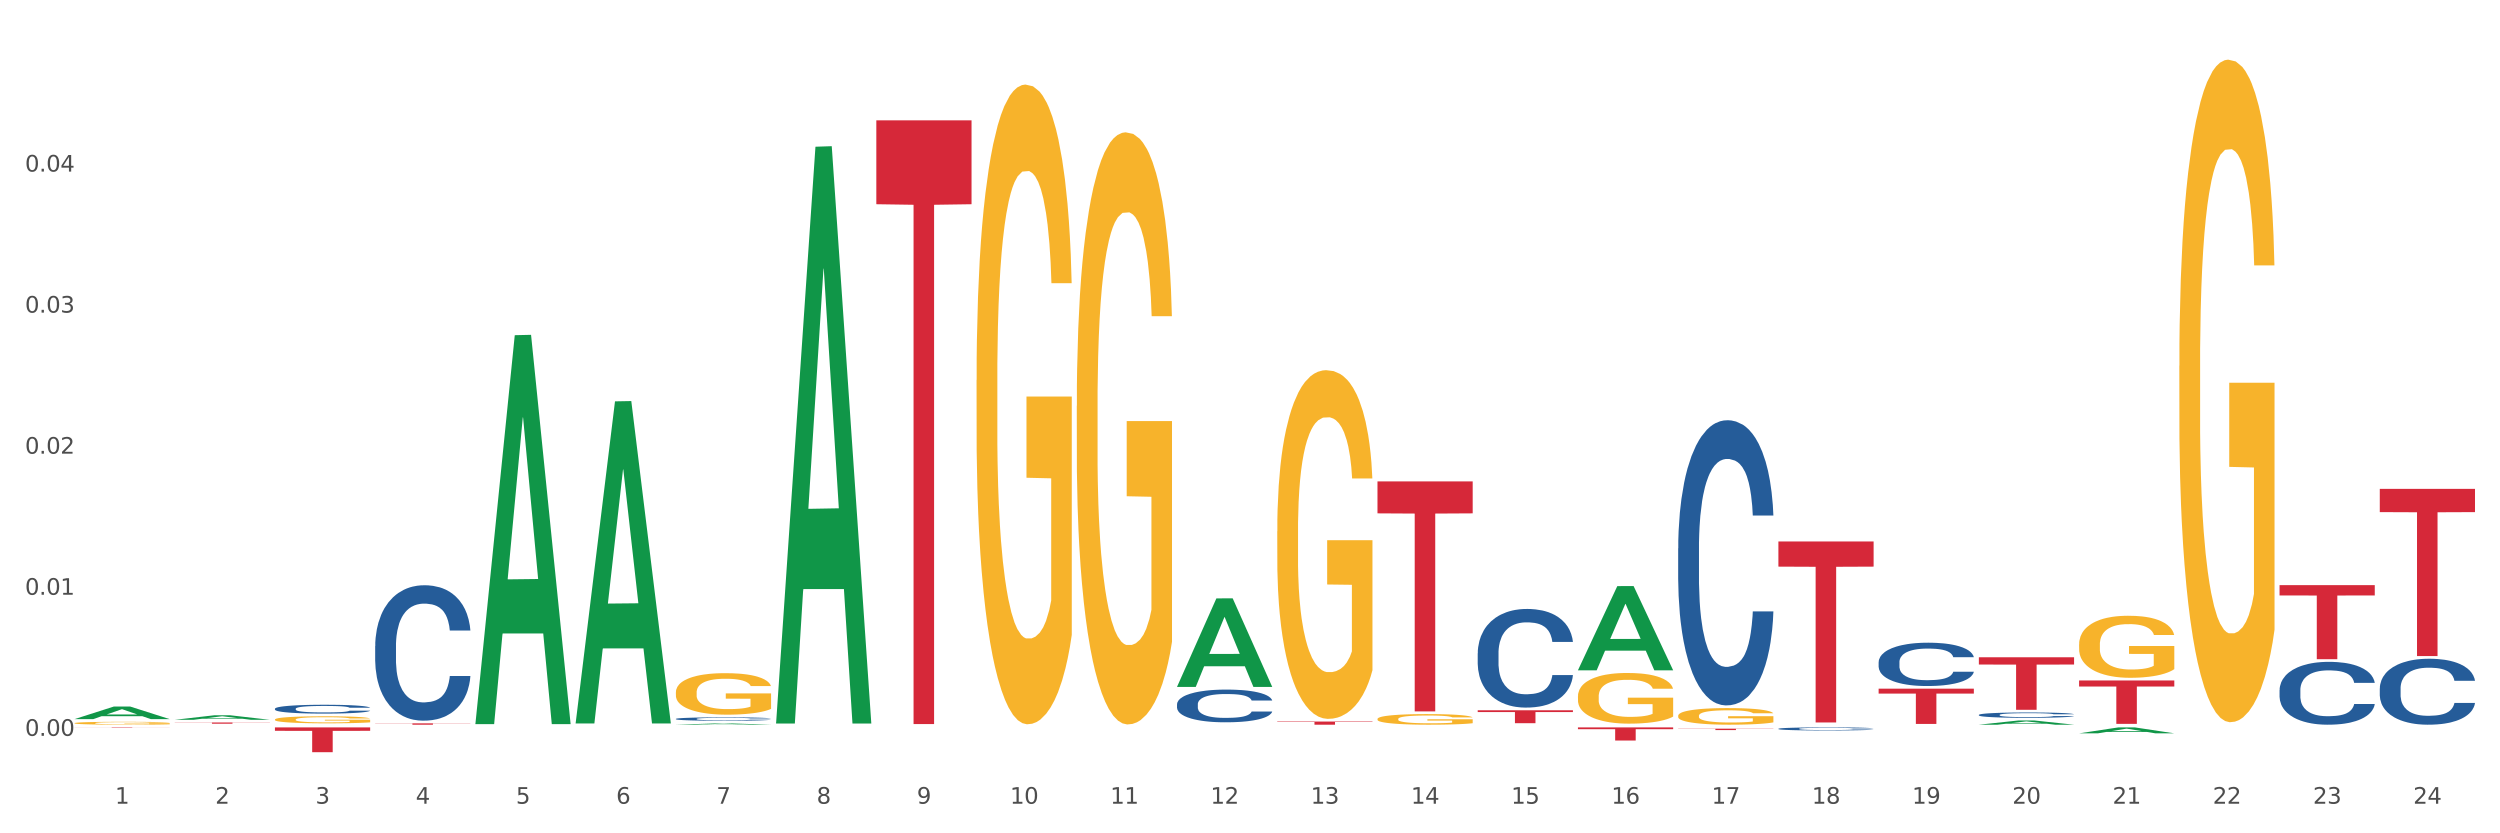 <?xml version="1.0" encoding="utf-8" standalone="no"?>
<!DOCTYPE svg PUBLIC "-//W3C//DTD SVG 1.1//EN"
  "http://www.w3.org/Graphics/SVG/1.1/DTD/svg11.dtd">
<svg xmlns:xlink="http://www.w3.org/1999/xlink" width="1080pt" height="360pt" viewBox="0 0 1080 360" xmlns="http://www.w3.org/2000/svg" version="1.1">
 <rect x="0" y="0" width="1080" height="360" fill="#333333" stroke="none"/>
 <defs>
  <style type="text/css">*{stroke-linejoin: round; stroke-linecap: butt}</style>
 </defs>
 <g id="figure_1">
  <g id="patch_1">
   <path d="M 0 360 
L 1080 360 
L 1080 0 
L 0 0 
z
" style="fill: #ffffff; stroke: #ffffff; stroke-linejoin: miter"/>
  </g>
  <g id="axes_1">
   <g id="matplotlib.axis_1">
    <g id="xtick_1">
     <g id="text_1">
      <!-- 1 -->
      <g style="fill: #4d4d4d" transform="translate(49.688 347.204) scale(0.096 -0.096)">
       <defs>
        <path id="DejaVuSans-31" d="M 794 531 
L 1825 531 
L 1825 4091 
L 703 3866 
L 703 4441 
L 1819 4666 
L 2450 4666 
L 2450 531 
L 3481 531 
L 3481 0 
L 794 0 
L 794 531 
z
" transform="scale(0.016)"/>
       </defs>
       <use xlink:href="#DejaVuSans-31"/>
      </g>
     </g>
    </g>
    <g id="xtick_2">
     <g id="text_2">
      <!-- 2 -->
      <g style="fill: #4d4d4d" transform="translate(92.988 347.204) scale(0.096 -0.096)">
       <defs>
        <path id="DejaVuSans-32" d="M 1228 531 
L 3431 531 
L 3431 0 
L 469 0 
L 469 531 
Q 828 903 1448 1529 
Q 2069 2156 2228 2338 
Q 2531 2678 2651 2914 
Q 2772 3150 2772 3378 
Q 2772 3750 2511 3984 
Q 2250 4219 1831 4219 
Q 1534 4219 1204 4116 
Q 875 4013 500 3803 
L 500 4441 
Q 881 4594 1212 4672 
Q 1544 4750 1819 4750 
Q 2544 4750 2975 4387 
Q 3406 4025 3406 3419 
Q 3406 3131 3298 2873 
Q 3191 2616 2906 2266 
Q 2828 2175 2409 1742 
Q 1991 1309 1228 531 
z
" transform="scale(0.016)"/>
       </defs>
       <use xlink:href="#DejaVuSans-32"/>
      </g>
     </g>
    </g>
    <g id="xtick_3">
     <g id="text_3">
      <!-- 3 -->
      <g style="fill: #4d4d4d" transform="translate(136.287 347.204) scale(0.096 -0.096)">
       <defs>
        <path id="DejaVuSans-33" d="M 2597 2516 
Q 3050 2419 3304 2112 
Q 3559 1806 3559 1356 
Q 3559 666 3084 287 
Q 2609 -91 1734 -91 
Q 1441 -91 1130 -33 
Q 819 25 488 141 
L 488 750 
Q 750 597 1062 519 
Q 1375 441 1716 441 
Q 2309 441 2620 675 
Q 2931 909 2931 1356 
Q 2931 1769 2642 2001 
Q 2353 2234 1838 2234 
L 1294 2234 
L 1294 2753 
L 1863 2753 
Q 2328 2753 2575 2939 
Q 2822 3125 2822 3475 
Q 2822 3834 2567 4026 
Q 2313 4219 1838 4219 
Q 1578 4219 1281 4162 
Q 984 4106 628 3988 
L 628 4550 
Q 988 4650 1302 4700 
Q 1616 4750 1894 4750 
Q 2613 4750 3031 4423 
Q 3450 4097 3450 3541 
Q 3450 3153 3228 2886 
Q 3006 2619 2597 2516 
z
" transform="scale(0.016)"/>
       </defs>
       <use xlink:href="#DejaVuSans-33"/>
      </g>
     </g>
    </g>
    <g id="xtick_4">
     <g id="text_4">
      <!-- 4 -->
      <g style="fill: #4d4d4d" transform="translate(179.587 347.204) scale(0.096 -0.096)">
       <defs>
        <path id="DejaVuSans-34" d="M 2419 4116 
L 825 1625 
L 2419 1625 
L 2419 4116 
z
M 2253 4666 
L 3047 4666 
L 3047 1625 
L 3713 1625 
L 3713 1100 
L 3047 1100 
L 3047 0 
L 2419 0 
L 2419 1100 
L 313 1100 
L 313 1709 
L 2253 4666 
z
" transform="scale(0.016)"/>
       </defs>
       <use xlink:href="#DejaVuSans-34"/>
      </g>
     </g>
    </g>
    <g id="xtick_5">
     <g id="text_5">
      <!-- 5 -->
      <g style="fill: #4d4d4d" transform="translate(222.887 347.204) scale(0.096 -0.096)">
       <defs>
        <path id="DejaVuSans-35" d="M 691 4666 
L 3169 4666 
L 3169 4134 
L 1269 4134 
L 1269 2991 
Q 1406 3038 1543 3061 
Q 1681 3084 1819 3084 
Q 2600 3084 3056 2656 
Q 3513 2228 3513 1497 
Q 3513 744 3044 326 
Q 2575 -91 1722 -91 
Q 1428 -91 1123 -41 
Q 819 9 494 109 
L 494 744 
Q 775 591 1075 516 
Q 1375 441 1709 441 
Q 2250 441 2565 725 
Q 2881 1009 2881 1497 
Q 2881 1984 2565 2268 
Q 2250 2553 1709 2553 
Q 1456 2553 1204 2497 
Q 953 2441 691 2322 
L 691 4666 
z
" transform="scale(0.016)"/>
       </defs>
       <use xlink:href="#DejaVuSans-35"/>
      </g>
     </g>
    </g>
    <g id="xtick_6">
     <g id="text_6">
      <!-- 6 -->
      <g style="fill: #4d4d4d" transform="translate(266.186 347.204) scale(0.096 -0.096)">
       <defs>
        <path id="DejaVuSans-36" d="M 2113 2584 
Q 1688 2584 1439 2293 
Q 1191 2003 1191 1497 
Q 1191 994 1439 701 
Q 1688 409 2113 409 
Q 2538 409 2786 701 
Q 3034 994 3034 1497 
Q 3034 2003 2786 2293 
Q 2538 2584 2113 2584 
z
M 3366 4563 
L 3366 3988 
Q 3128 4100 2886 4159 
Q 2644 4219 2406 4219 
Q 1781 4219 1451 3797 
Q 1122 3375 1075 2522 
Q 1259 2794 1537 2939 
Q 1816 3084 2150 3084 
Q 2853 3084 3261 2657 
Q 3669 2231 3669 1497 
Q 3669 778 3244 343 
Q 2819 -91 2113 -91 
Q 1303 -91 875 529 
Q 447 1150 447 2328 
Q 447 3434 972 4092 
Q 1497 4750 2381 4750 
Q 2619 4750 2861 4703 
Q 3103 4656 3366 4563 
z
" transform="scale(0.016)"/>
       </defs>
       <use xlink:href="#DejaVuSans-36"/>
      </g>
     </g>
    </g>
    <g id="xtick_7">
     <g id="text_7">
      <!-- 7 -->
      <g style="fill: #4d4d4d" transform="translate(309.486 347.204) scale(0.096 -0.096)">
       <defs>
        <path id="DejaVuSans-37" d="M 525 4666 
L 3525 4666 
L 3525 4397 
L 1831 0 
L 1172 0 
L 2766 4134 
L 525 4134 
L 525 4666 
z
" transform="scale(0.016)"/>
       </defs>
       <use xlink:href="#DejaVuSans-37"/>
      </g>
     </g>
    </g>
    <g id="xtick_8">
     <g id="text_8">
      <!-- 8 -->
      <g style="fill: #4d4d4d" transform="translate(352.785 347.204) scale(0.096 -0.096)">
       <defs>
        <path id="DejaVuSans-38" d="M 2034 2216 
Q 1584 2216 1326 1975 
Q 1069 1734 1069 1313 
Q 1069 891 1326 650 
Q 1584 409 2034 409 
Q 2484 409 2743 651 
Q 3003 894 3003 1313 
Q 3003 1734 2745 1975 
Q 2488 2216 2034 2216 
z
M 1403 2484 
Q 997 2584 770 2862 
Q 544 3141 544 3541 
Q 544 4100 942 4425 
Q 1341 4750 2034 4750 
Q 2731 4750 3128 4425 
Q 3525 4100 3525 3541 
Q 3525 3141 3298 2862 
Q 3072 2584 2669 2484 
Q 3125 2378 3379 2068 
Q 3634 1759 3634 1313 
Q 3634 634 3220 271 
Q 2806 -91 2034 -91 
Q 1263 -91 848 271 
Q 434 634 434 1313 
Q 434 1759 690 2068 
Q 947 2378 1403 2484 
z
M 1172 3481 
Q 1172 3119 1398 2916 
Q 1625 2713 2034 2713 
Q 2441 2713 2670 2916 
Q 2900 3119 2900 3481 
Q 2900 3844 2670 4047 
Q 2441 4250 2034 4250 
Q 1625 4250 1398 4047 
Q 1172 3844 1172 3481 
z
" transform="scale(0.016)"/>
       </defs>
       <use xlink:href="#DejaVuSans-38"/>
      </g>
     </g>
    </g>
    <g id="xtick_9">
     <g id="text_9">
      <!-- 9 -->
      <g style="fill: #4d4d4d" transform="translate(396.085 347.204) scale(0.096 -0.096)">
       <defs>
        <path id="DejaVuSans-39" d="M 703 97 
L 703 672 
Q 941 559 1184 500 
Q 1428 441 1663 441 
Q 2288 441 2617 861 
Q 2947 1281 2994 2138 
Q 2813 1869 2534 1725 
Q 2256 1581 1919 1581 
Q 1219 1581 811 2004 
Q 403 2428 403 3163 
Q 403 3881 828 4315 
Q 1253 4750 1959 4750 
Q 2769 4750 3195 4129 
Q 3622 3509 3622 2328 
Q 3622 1225 3098 567 
Q 2575 -91 1691 -91 
Q 1453 -91 1209 -44 
Q 966 3 703 97 
z
M 1959 2075 
Q 2384 2075 2632 2365 
Q 2881 2656 2881 3163 
Q 2881 3666 2632 3958 
Q 2384 4250 1959 4250 
Q 1534 4250 1286 3958 
Q 1038 3666 1038 3163 
Q 1038 2656 1286 2365 
Q 1534 2075 1959 2075 
z
" transform="scale(0.016)"/>
       </defs>
       <use xlink:href="#DejaVuSans-39"/>
      </g>
     </g>
    </g>
    <g id="xtick_10">
     <g id="text_10">
      <!-- 10 -->
      <g style="fill: #4d4d4d" transform="translate(436.331 347.204) scale(0.096 -0.096)">
       <defs>
        <path id="DejaVuSans-30" d="M 2034 4250 
Q 1547 4250 1301 3770 
Q 1056 3291 1056 2328 
Q 1056 1369 1301 889 
Q 1547 409 2034 409 
Q 2525 409 2770 889 
Q 3016 1369 3016 2328 
Q 3016 3291 2770 3770 
Q 2525 4250 2034 4250 
z
M 2034 4750 
Q 2819 4750 3233 4129 
Q 3647 3509 3647 2328 
Q 3647 1150 3233 529 
Q 2819 -91 2034 -91 
Q 1250 -91 836 529 
Q 422 1150 422 2328 
Q 422 3509 836 4129 
Q 1250 4750 2034 4750 
z
" transform="scale(0.016)"/>
       </defs>
       <use xlink:href="#DejaVuSans-31"/>
       <use xlink:href="#DejaVuSans-30" transform="translate(63.623 0)"/>
      </g>
     </g>
    </g>
    <g id="xtick_11">
     <g id="text_11">
      <!-- 11 -->
      <g style="fill: #4d4d4d" transform="translate(479.63 347.204) scale(0.096 -0.096)">
       <use xlink:href="#DejaVuSans-31"/>
       <use xlink:href="#DejaVuSans-31" transform="translate(63.623 0)"/>
      </g>
     </g>
    </g>
    <g id="xtick_12">
     <g id="text_12">
      <!-- 12 -->
      <g style="fill: #4d4d4d" transform="translate(522.93 347.204) scale(0.096 -0.096)">
       <use xlink:href="#DejaVuSans-31"/>
       <use xlink:href="#DejaVuSans-32" transform="translate(63.623 0)"/>
      </g>
     </g>
    </g>
    <g id="xtick_13">
     <g id="text_13">
      <!-- 13 -->
      <g style="fill: #4d4d4d" transform="translate(566.229 347.204) scale(0.096 -0.096)">
       <use xlink:href="#DejaVuSans-31"/>
       <use xlink:href="#DejaVuSans-33" transform="translate(63.623 0)"/>
      </g>
     </g>
    </g>
    <g id="xtick_14">
     <g id="text_14">
      <!-- 14 -->
      <g style="fill: #4d4d4d" transform="translate(609.529 347.204) scale(0.096 -0.096)">
       <use xlink:href="#DejaVuSans-31"/>
       <use xlink:href="#DejaVuSans-34" transform="translate(63.623 0)"/>
      </g>
     </g>
    </g>
    <g id="xtick_15">
     <g id="text_15">
      <!-- 15 -->
      <g style="fill: #4d4d4d" transform="translate(652.828 347.204) scale(0.096 -0.096)">
       <use xlink:href="#DejaVuSans-31"/>
       <use xlink:href="#DejaVuSans-35" transform="translate(63.623 0)"/>
      </g>
     </g>
    </g>
    <g id="xtick_16">
     <g id="text_16">
      <!-- 16 -->
      <g style="fill: #4d4d4d" transform="translate(696.128 347.204) scale(0.096 -0.096)">
       <use xlink:href="#DejaVuSans-31"/>
       <use xlink:href="#DejaVuSans-36" transform="translate(63.623 0)"/>
      </g>
     </g>
    </g>
    <g id="xtick_17">
     <g id="text_17">
      <!-- 17 -->
      <g style="fill: #4d4d4d" transform="translate(739.428 347.204) scale(0.096 -0.096)">
       <use xlink:href="#DejaVuSans-31"/>
       <use xlink:href="#DejaVuSans-37" transform="translate(63.623 0)"/>
      </g>
     </g>
    </g>
    <g id="xtick_18">
     <g id="text_18">
      <!-- 18 -->
      <g style="fill: #4d4d4d" transform="translate(782.727 347.204) scale(0.096 -0.096)">
       <use xlink:href="#DejaVuSans-31"/>
       <use xlink:href="#DejaVuSans-38" transform="translate(63.623 0)"/>
      </g>
     </g>
    </g>
    <g id="xtick_19">
     <g id="text_19">
      <!-- 19 -->
      <g style="fill: #4d4d4d" transform="translate(826.027 347.204) scale(0.096 -0.096)">
       <use xlink:href="#DejaVuSans-31"/>
       <use xlink:href="#DejaVuSans-39" transform="translate(63.623 0)"/>
      </g>
     </g>
    </g>
    <g id="xtick_20">
     <g id="text_20">
      <!-- 20 -->
      <g style="fill: #4d4d4d" transform="translate(869.326 347.204) scale(0.096 -0.096)">
       <use xlink:href="#DejaVuSans-32"/>
       <use xlink:href="#DejaVuSans-30" transform="translate(63.623 0)"/>
      </g>
     </g>
    </g>
    <g id="xtick_21">
     <g id="text_21">
      <!-- 21 -->
      <g style="fill: #4d4d4d" transform="translate(912.626 347.204) scale(0.096 -0.096)">
       <use xlink:href="#DejaVuSans-32"/>
       <use xlink:href="#DejaVuSans-31" transform="translate(63.623 0)"/>
      </g>
     </g>
    </g>
    <g id="xtick_22">
     <g id="text_22">
      <!-- 22 -->
      <g style="fill: #4d4d4d" transform="translate(955.926 347.204) scale(0.096 -0.096)">
       <use xlink:href="#DejaVuSans-32"/>
       <use xlink:href="#DejaVuSans-32" transform="translate(63.623 0)"/>
      </g>
     </g>
    </g>
    <g id="xtick_23">
     <g id="text_23">
      <!-- 23 -->
      <g style="fill: #4d4d4d" transform="translate(999.225 347.204) scale(0.096 -0.096)">
       <use xlink:href="#DejaVuSans-32"/>
       <use xlink:href="#DejaVuSans-33" transform="translate(63.623 0)"/>
      </g>
     </g>
    </g>
    <g id="xtick_24">
     <g id="text_24">
      <!-- 24 -->
      <g style="fill: #4d4d4d" transform="translate(1042.525 347.204) scale(0.096 -0.096)">
       <use xlink:href="#DejaVuSans-32"/>
       <use xlink:href="#DejaVuSans-34" transform="translate(63.623 0)"/>
      </g>
     </g>
    </g>
    <g id="xtick_25"/>
    <g id="xtick_26"/>
    <g id="xtick_27"/>
    <g id="xtick_28"/>
    <g id="xtick_29"/>
    <g id="xtick_30"/>
    <g id="xtick_31"/>
    <g id="xtick_32"/>
    <g id="xtick_33"/>
    <g id="xtick_34"/>
    <g id="xtick_35"/>
    <g id="xtick_36"/>
    <g id="xtick_37"/>
    <g id="xtick_38"/>
    <g id="xtick_39"/>
    <g id="xtick_40"/>
    <g id="xtick_41"/>
    <g id="xtick_42"/>
    <g id="xtick_43"/>
    <g id="xtick_44"/>
    <g id="xtick_45"/>
    <g id="xtick_46"/>
    <g id="xtick_47"/>
   </g>
   <g id="matplotlib.axis_2">
    <g id="ytick_1">
     <g id="text_25">
      <!-- 0.00 -->
      <g style="fill: #4d4d4d" transform="translate(10.8 317.874) scale(0.096 -0.096)">
       <defs>
        <path id="DejaVuSans-2e" d="M 684 794 
L 1344 794 
L 1344 0 
L 684 0 
L 684 794 
z
" transform="scale(0.016)"/>
       </defs>
       <use xlink:href="#DejaVuSans-30"/>
       <use xlink:href="#DejaVuSans-2e" transform="translate(63.623 0)"/>
       <use xlink:href="#DejaVuSans-30" transform="translate(95.41 0)"/>
       <use xlink:href="#DejaVuSans-30" transform="translate(159.033 0)"/>
      </g>
     </g>
    </g>
    <g id="ytick_2">
     <g id="text_26">
      <!-- 0.01 -->
      <g style="fill: #4d4d4d" transform="translate(10.8 256.935) scale(0.096 -0.096)">
       <use xlink:href="#DejaVuSans-30"/>
       <use xlink:href="#DejaVuSans-2e" transform="translate(63.623 0)"/>
       <use xlink:href="#DejaVuSans-30" transform="translate(95.41 0)"/>
       <use xlink:href="#DejaVuSans-31" transform="translate(159.033 0)"/>
      </g>
     </g>
    </g>
    <g id="ytick_3">
     <g id="text_27">
      <!-- 0.02 -->
      <g style="fill: #4d4d4d" transform="translate(10.8 195.997) scale(0.096 -0.096)">
       <use xlink:href="#DejaVuSans-30"/>
       <use xlink:href="#DejaVuSans-2e" transform="translate(63.623 0)"/>
       <use xlink:href="#DejaVuSans-30" transform="translate(95.41 0)"/>
       <use xlink:href="#DejaVuSans-32" transform="translate(159.033 0)"/>
      </g>
     </g>
    </g>
    <g id="ytick_4">
     <g id="text_28">
      <!-- 0.03 -->
      <g style="fill: #4d4d4d" transform="translate(10.8 135.058) scale(0.096 -0.096)">
       <use xlink:href="#DejaVuSans-30"/>
       <use xlink:href="#DejaVuSans-2e" transform="translate(63.623 0)"/>
       <use xlink:href="#DejaVuSans-30" transform="translate(95.41 0)"/>
       <use xlink:href="#DejaVuSans-33" transform="translate(159.033 0)"/>
      </g>
     </g>
    </g>
    <g id="ytick_5">
     <g id="text_29">
      <!-- 0.04 -->
      <g style="fill: #4d4d4d" transform="translate(10.8 74.119) scale(0.096 -0.096)">
       <use xlink:href="#DejaVuSans-30"/>
       <use xlink:href="#DejaVuSans-2e" transform="translate(63.623 0)"/>
       <use xlink:href="#DejaVuSans-30" transform="translate(95.41 0)"/>
       <use xlink:href="#DejaVuSans-34" transform="translate(159.033 0)"/>
      </g>
     </g>
    </g>
    <g id="ytick_6"/>
    <g id="ytick_7"/>
    <g id="ytick_8"/>
    <g id="ytick_9"/>
    <g id="ytick_10"/>
   </g>
   <g id="PolyCollection_1">
    <path d="M 32.175 310.656 
L 32.217 310.651 
L 49.18 305.223 
L 56.22 305.217 
L 73.31 310.666 
L 65.167 310.666 
L 61.478 309.397 
L 43.964 309.397 
L 43.837 309.418 
L 40.275 310.666 
L 32.175 310.666 
L 32.175 310.656 
L 46.169 308.64 
L 59.273 308.635 
L 52.785 306.379 
L 52.7 306.369 
L 52.615 306.384 
L 46.127 308.635 
L 46.169 308.64 
L 32.175 310.656 
z
" clip-path="url(#p4db00766d0)" style="fill: #109648"/>
    <path d="M 75.475 312.114 
L 116.609 312.114 
L 116.609 312.187 
L 100.428 312.187 
L 100.428 312.641 
L 91.558 312.641 
L 91.558 312.187 
L 75.475 312.187 
L 75.475 312.114 
L 75.475 312.114 
z
" clip-path="url(#p4db00766d0)" style="fill: #d62839"/>
    <path d="M 118.774 314.227 
L 159.909 314.227 
L 159.909 315.717 
L 143.728 315.727 
L 143.728 324.95 
L 134.858 324.95 
L 134.858 315.727 
L 118.774 315.717 
L 118.774 314.237 
L 118.774 314.227 
z
" clip-path="url(#p4db00766d0)" style="fill: #d62839"/>
    <path d="M 162.074 312.489 
L 203.208 312.489 
L 203.208 312.57 
L 187.027 312.571 
L 187.027 313.073 
L 178.157 313.073 
L 178.157 312.571 
L 162.074 312.57 
L 162.074 312.49 
L 162.074 312.489 
z
" clip-path="url(#p4db00766d0)" style="fill: #d62839"/>
    <path d="M 378.572 51.978 
L 419.706 51.978 
L 419.706 88.222 
L 403.525 88.467 
L 403.525 312.787 
L 394.655 312.787 
L 394.655 88.467 
L 378.572 88.222 
L 378.572 52.223 
L 378.572 51.978 
z
" clip-path="url(#p4db00766d0)" style="fill: #d62839"/>
    <path d="M 551.77 311.711 
L 592.905 311.711 
L 592.905 311.9 
L 576.724 311.901 
L 576.724 313.073 
L 567.853 313.073 
L 567.853 311.901 
L 551.77 311.9 
L 551.77 311.712 
L 551.77 311.711 
z
" clip-path="url(#p4db00766d0)" style="fill: #d62839"/>
    <path d="M 595.07 207.96 
L 636.204 207.96 
L 636.204 221.77 
L 620.023 221.863 
L 620.023 307.335 
L 611.153 307.335 
L 611.153 221.863 
L 595.07 221.77 
L 595.07 208.053 
L 595.07 207.96 
z
" clip-path="url(#p4db00766d0)" style="fill: #d62839"/>
    <path d="M 638.369 306.837 
L 679.504 306.837 
L 679.504 307.615 
L 663.323 307.62 
L 663.323 312.434 
L 654.453 312.434 
L 654.453 307.62 
L 638.369 307.615 
L 638.369 306.843 
L 638.369 306.837 
z
" clip-path="url(#p4db00766d0)" style="fill: #d62839"/>
    <path d="M 681.669 314.227 
L 722.803 314.227 
L 722.803 315.017 
L 706.622 315.022 
L 706.622 319.909 
L 697.752 319.909 
L 697.752 315.022 
L 681.669 315.017 
L 681.669 314.232 
L 681.669 314.227 
z
" clip-path="url(#p4db00766d0)" style="fill: #d62839"/>
    <path d="M 724.968 314.788 
L 766.103 314.788 
L 766.103 314.872 
L 749.922 314.873 
L 749.922 315.396 
L 741.052 315.396 
L 741.052 314.873 
L 724.968 314.872 
L 724.968 314.788 
L 724.968 314.788 
z
" clip-path="url(#p4db00766d0)" style="fill: #d62839"/>
    <path d="M 768.268 233.918 
L 809.403 233.918 
L 809.403 244.783 
L 793.222 244.857 
L 793.222 312.106 
L 784.351 312.106 
L 784.351 244.857 
L 768.268 244.783 
L 768.268 233.991 
L 768.268 233.918 
z
" clip-path="url(#p4db00766d0)" style="fill: #d62839"/>
    <path d="M 811.567 297.518 
L 852.702 297.518 
L 852.702 299.633 
L 836.521 299.647 
L 836.521 312.737 
L 827.651 312.737 
L 827.651 299.647 
L 811.567 299.633 
L 811.567 297.532 
L 811.567 297.518 
z
" clip-path="url(#p4db00766d0)" style="fill: #d62839"/>
    <path d="M 854.867 283.93 
L 896.002 283.93 
L 896.002 287.085 
L 879.821 287.106 
L 879.821 306.632 
L 870.951 306.632 
L 870.951 287.106 
L 854.867 287.085 
L 854.867 283.951 
L 854.867 283.93 
z
" clip-path="url(#p4db00766d0)" style="fill: #d62839"/>
    <path d="M 898.167 293.965 
L 939.301 293.965 
L 939.301 296.57 
L 923.12 296.588 
L 923.12 312.71 
L 914.25 312.71 
L 914.25 296.588 
L 898.167 296.57 
L 898.167 293.983 
L 898.167 293.965 
z
" clip-path="url(#p4db00766d0)" style="fill: #d62839"/>
    <path d="M 162.074 279.115 
L 162.122 279.062 
L 162.122 277.566 
L 162.268 275.535 
L 162.803 271.795 
L 163.484 268.963 
L 164.651 265.65 
L 165.283 264.261 
L 166.109 262.711 
L 167.811 260.2 
L 169.756 258.062 
L 171.118 256.887 
L 172.139 256.139 
L 174.424 254.803 
L 175.737 254.215 
L 177.098 253.734 
L 178.265 253.414 
L 180.21 253.04 
L 181.766 252.879 
L 183.565 252.826 
L 185.072 252.879 
L 187.066 253.093 
L 189.983 253.734 
L 191.101 254.108 
L 192.609 254.75 
L 194.165 255.604 
L 195.429 256.459 
L 196.887 257.688 
L 198.395 259.291 
L 199.853 261.322 
L 200.874 263.192 
L 201.701 265.169 
L 202.43 267.573 
L 202.965 270.192 
L 203.208 272.382 
L 194.31 272.382 
L 194.067 270.405 
L 193.581 268.268 
L 193.095 266.825 
L 192.56 265.65 
L 191.733 264.314 
L 191.004 263.459 
L 189.789 262.444 
L 188.67 261.803 
L 187.746 261.429 
L 186.628 261.108 
L 184.246 260.787 
L 182.544 260.787 
L 181.474 260.894 
L 180.161 261.162 
L 179.043 261.536 
L 177.73 262.177 
L 176.709 262.871 
L 175.688 263.78 
L 175.105 264.421 
L 174.229 265.596 
L 173.646 266.558 
L 172.868 268.215 
L 172.43 269.39 
L 171.652 272.436 
L 171.312 274.68 
L 171.166 276.23 
L 171.069 277.94 
L 171.069 286.275 
L 171.361 290.015 
L 171.604 291.618 
L 171.993 293.435 
L 172.722 295.786 
L 173.792 298.084 
L 174.91 299.74 
L 175.834 300.756 
L 176.709 301.504 
L 177.584 302.091 
L 178.654 302.626 
L 179.529 302.946 
L 180.842 303.267 
L 182.398 303.427 
L 183.613 303.427 
L 186.093 303.16 
L 187.212 302.893 
L 188.281 302.519 
L 189.448 301.931 
L 190.372 301.29 
L 190.907 300.809 
L 191.782 299.794 
L 192.463 298.725 
L 193.046 297.496 
L 193.435 296.427 
L 193.873 294.824 
L 194.213 293.008 
L 194.31 292.046 
L 203.208 292.046 
L 203.014 293.97 
L 202.674 295.84 
L 201.993 298.351 
L 201.458 299.794 
L 200.631 301.557 
L 199.756 303.053 
L 198.541 304.71 
L 197.422 305.939 
L 196.255 307.007 
L 194.991 307.969 
L 192.706 309.305 
L 191.879 309.679 
L 190.129 310.32 
L 188.767 310.694 
L 186.774 311.068 
L 184.732 311.282 
L 182.592 311.335 
L 180.696 311.228 
L 178.605 310.908 
L 177.293 310.587 
L 175.834 310.106 
L 174.132 309.358 
L 172.528 308.45 
L 171.02 307.381 
L 169.61 306.152 
L 168.297 304.763 
L 166.596 302.465 
L 165.331 300.221 
L 164.408 298.137 
L 163.776 296.374 
L 163.143 294.13 
L 162.803 292.58 
L 162.268 288.84 
L 162.074 285.367 
L 162.074 279.115 
z
" clip-path="url(#p4db00766d0)" style="fill: #255c99"/>
    <path d="M 1028.065 211.195 
L 1069.2 211.195 
L 1069.2 221.232 
L 1053.019 221.3 
L 1053.019 283.421 
L 1044.149 283.421 
L 1044.149 221.3 
L 1028.065 221.232 
L 1028.065 211.263 
L 1028.065 211.195 
z
" clip-path="url(#p4db00766d0)" style="fill: #d62839"/>
    <path d="M 32.175 312.399 
L 32.224 312.398 
L 32.224 312.357 
L 32.321 312.321 
L 32.806 312.235 
L 33.535 312.164 
L 34.069 312.127 
L 34.603 312.096 
L 35.235 312.065 
L 36.012 312.033 
L 37.42 311.986 
L 38.294 311.962 
L 39.363 311.937 
L 41.305 311.9 
L 42.714 311.879 
L 44.171 311.862 
L 46.55 311.842 
L 48.104 311.832 
L 49.756 311.826 
L 51.747 311.821 
L 53.252 311.82 
L 56.555 311.823 
L 59.371 311.834 
L 60.731 311.842 
L 62.48 311.855 
L 63.402 311.865 
L 64.908 311.883 
L 66.462 311.907 
L 67.53 311.927 
L 69.133 311.966 
L 70.347 312.005 
L 71.464 312.053 
L 72.047 312.087 
L 72.484 312.117 
L 72.873 312.153 
L 73.261 312.209 
L 64.519 312.209 
L 64.179 312.169 
L 63.645 312.131 
L 62.868 312.095 
L 62.188 312.072 
L 61.023 312.043 
L 59.954 312.025 
L 58.837 312.011 
L 57.477 312 
L 56.409 311.994 
L 54.903 311.989 
L 51.941 311.99 
L 49.95 312 
L 48.59 312.011 
L 47.716 312.021 
L 46.939 312.033 
L 46.065 312.049 
L 45.045 312.073 
L 44.316 312.095 
L 43.588 312.122 
L 43.005 312.149 
L 42.471 312.182 
L 42.034 312.216 
L 41.694 312.251 
L 41.402 312.295 
L 41.16 312.367 
L 41.16 312.524 
L 41.257 312.559 
L 41.499 312.606 
L 41.791 312.642 
L 42.277 312.684 
L 42.714 312.713 
L 43.539 312.754 
L 44.462 312.788 
L 45.19 312.81 
L 45.919 312.828 
L 47.182 312.853 
L 48.59 312.874 
L 49.804 312.887 
L 51.455 312.898 
L 52.572 312.903 
L 53.544 312.905 
L 55.923 312.905 
L 57.623 312.901 
L 59.517 312.893 
L 60.974 312.883 
L 62.188 312.871 
L 63.548 312.85 
L 64.422 312.83 
L 64.422 312.591 
L 53.738 312.59 
L 53.738 312.431 
L 73.31 312.431 
L 73.31 312.898 
L 72.484 312.922 
L 71.561 312.944 
L 70.59 312.963 
L 69.133 312.987 
L 67.385 313.01 
L 65.831 313.026 
L 64.179 313.04 
L 62.237 313.053 
L 59.711 313.064 
L 58.157 313.069 
L 56.215 313.072 
L 53.932 313.073 
L 51.941 313.071 
L 49.998 313.065 
L 47.959 313.055 
L 45.967 313.04 
L 44.462 313.025 
L 42.956 313.007 
L 41.354 312.983 
L 40.091 312.96 
L 39.12 312.939 
L 38.051 312.913 
L 36.886 312.879 
L 36.012 312.848 
L 35.235 312.816 
L 34.409 312.774 
L 33.826 312.739 
L 33.243 312.694 
L 32.903 312.661 
L 32.515 312.61 
L 32.224 312.537 
L 32.175 312.399 
z
" clip-path="url(#p4db00766d0)" style="fill: #f7b32b"/>
    <path d="M 1028.065 297.38 
L 1028.114 297.354 
L 1028.114 296.625 
L 1028.26 295.636 
L 1028.795 293.814 
L 1029.475 292.435 
L 1030.642 290.821 
L 1031.274 290.145 
L 1032.101 289.39 
L 1033.803 288.167 
L 1035.748 287.126 
L 1037.109 286.553 
L 1038.13 286.189 
L 1040.416 285.538 
L 1041.728 285.252 
L 1043.09 285.017 
L 1044.257 284.861 
L 1046.202 284.679 
L 1047.757 284.601 
L 1049.557 284.575 
L 1051.064 284.601 
L 1053.057 284.705 
L 1055.975 285.017 
L 1057.093 285.2 
L 1058.6 285.512 
L 1060.156 285.928 
L 1061.42 286.345 
L 1062.879 286.943 
L 1064.386 287.724 
L 1065.845 288.713 
L 1066.866 289.624 
L 1067.693 290.587 
L 1068.422 291.758 
L 1068.957 293.033 
L 1069.2 294.1 
L 1060.302 294.1 
L 1060.059 293.137 
L 1059.573 292.096 
L 1059.087 291.394 
L 1058.552 290.821 
L 1057.725 290.171 
L 1056.996 289.754 
L 1055.78 289.26 
L 1054.662 288.947 
L 1053.738 288.765 
L 1052.62 288.609 
L 1050.237 288.453 
L 1048.535 288.453 
L 1047.466 288.505 
L 1046.153 288.635 
L 1045.035 288.817 
L 1043.722 289.13 
L 1042.701 289.468 
L 1041.68 289.91 
L 1041.096 290.223 
L 1040.221 290.795 
L 1039.638 291.264 
L 1038.86 292.07 
L 1038.422 292.643 
L 1037.644 294.126 
L 1037.304 295.22 
L 1037.158 295.974 
L 1037.061 296.807 
L 1037.061 300.867 
L 1037.352 302.689 
L 1037.595 303.47 
L 1037.984 304.355 
L 1038.714 305.5 
L 1039.783 306.619 
L 1040.902 307.426 
L 1041.826 307.92 
L 1042.701 308.284 
L 1043.576 308.571 
L 1044.646 308.831 
L 1045.521 308.987 
L 1046.834 309.143 
L 1048.39 309.221 
L 1049.605 309.221 
L 1052.085 309.091 
L 1053.203 308.961 
L 1054.273 308.779 
L 1055.44 308.493 
L 1056.364 308.18 
L 1056.899 307.946 
L 1057.774 307.452 
L 1058.454 306.931 
L 1059.038 306.332 
L 1059.427 305.812 
L 1059.864 305.031 
L 1060.205 304.146 
L 1060.302 303.678 
L 1069.2 303.678 
L 1069.006 304.615 
L 1068.665 305.526 
L 1067.984 306.749 
L 1067.45 307.452 
L 1066.623 308.31 
L 1065.748 309.039 
L 1064.532 309.846 
L 1063.414 310.445 
L 1062.247 310.965 
L 1060.983 311.434 
L 1058.698 312.084 
L 1057.871 312.266 
L 1056.121 312.579 
L 1054.759 312.761 
L 1052.766 312.943 
L 1050.723 313.047 
L 1048.584 313.073 
L 1046.688 313.021 
L 1044.597 312.865 
L 1043.284 312.709 
L 1041.826 312.475 
L 1040.124 312.11 
L 1038.519 311.668 
L 1037.012 311.147 
L 1035.602 310.549 
L 1034.289 309.872 
L 1032.587 308.753 
L 1031.323 307.66 
L 1030.399 306.645 
L 1029.767 305.786 
L 1029.135 304.693 
L 1028.795 303.938 
L 1028.26 302.116 
L 1028.065 300.425 
L 1028.065 297.38 
z
" clip-path="url(#p4db00766d0)" style="fill: #255c99"/>
    <path d="M 984.766 298.119 
L 984.814 298.094 
L 984.814 297.4 
L 984.96 296.457 
L 985.495 294.721 
L 986.176 293.407 
L 987.343 291.869 
L 987.975 291.225 
L 988.801 290.505 
L 990.503 289.34 
L 992.448 288.348 
L 993.81 287.802 
L 994.831 287.455 
L 997.116 286.835 
L 998.429 286.562 
L 999.79 286.339 
L 1000.957 286.19 
L 1002.902 286.017 
L 1004.458 285.942 
L 1006.257 285.917 
L 1007.764 285.942 
L 1009.758 286.041 
L 1012.675 286.339 
L 1013.793 286.513 
L 1015.301 286.81 
L 1016.857 287.207 
L 1018.121 287.604 
L 1019.579 288.174 
L 1021.087 288.918 
L 1022.545 289.861 
L 1023.567 290.729 
L 1024.393 291.646 
L 1025.122 292.762 
L 1025.657 293.977 
L 1025.9 294.994 
L 1017.003 294.994 
L 1016.759 294.077 
L 1016.273 293.085 
L 1015.787 292.415 
L 1015.252 291.869 
L 1014.426 291.249 
L 1013.696 290.853 
L 1012.481 290.381 
L 1011.362 290.084 
L 1010.438 289.91 
L 1009.32 289.761 
L 1006.938 289.613 
L 1005.236 289.613 
L 1004.166 289.662 
L 1002.853 289.786 
L 1001.735 289.96 
L 1000.422 290.257 
L 999.401 290.58 
L 998.38 291.001 
L 997.797 291.299 
L 996.921 291.845 
L 996.338 292.291 
L 995.56 293.06 
L 995.122 293.605 
L 994.344 295.019 
L 994.004 296.061 
L 993.858 296.78 
L 993.761 297.573 
L 993.761 301.442 
L 994.053 303.178 
L 994.296 303.922 
L 994.685 304.765 
L 995.414 305.856 
L 996.484 306.923 
L 997.602 307.692 
L 998.526 308.163 
L 999.401 308.51 
L 1000.276 308.783 
L 1001.346 309.031 
L 1002.221 309.18 
L 1003.534 309.328 
L 1005.09 309.403 
L 1006.306 309.403 
L 1008.785 309.279 
L 1009.904 309.155 
L 1010.973 308.981 
L 1012.14 308.708 
L 1013.064 308.411 
L 1013.599 308.188 
L 1014.474 307.716 
L 1015.155 307.22 
L 1015.738 306.65 
L 1016.127 306.154 
L 1016.565 305.41 
L 1016.905 304.567 
L 1017.003 304.12 
L 1025.9 304.12 
L 1025.706 305.013 
L 1025.366 305.881 
L 1024.685 307.047 
L 1024.15 307.716 
L 1023.323 308.535 
L 1022.448 309.229 
L 1021.233 309.998 
L 1020.114 310.568 
L 1018.947 311.064 
L 1017.683 311.511 
L 1015.398 312.131 
L 1014.571 312.304 
L 1012.821 312.602 
L 1011.46 312.776 
L 1009.466 312.949 
L 1007.424 313.048 
L 1005.284 313.073 
L 1003.388 313.024 
L 1001.297 312.875 
L 999.985 312.726 
L 998.526 312.503 
L 996.824 312.156 
L 995.22 311.734 
L 993.712 311.238 
L 992.302 310.668 
L 990.989 310.023 
L 989.288 308.956 
L 988.024 307.915 
L 987.1 306.948 
L 986.468 306.129 
L 985.836 305.088 
L 985.495 304.368 
L 984.96 302.632 
L 984.766 301.02 
L 984.766 298.119 
z
" clip-path="url(#p4db00766d0)" style="fill: #255c99"/>
    <path d="M 854.867 308.825 
L 854.916 308.823 
L 854.916 308.764 
L 855.062 308.683 
L 855.596 308.536 
L 856.277 308.424 
L 857.444 308.293 
L 858.076 308.238 
L 858.903 308.177 
L 860.605 308.077 
L 862.549 307.993 
L 863.911 307.947 
L 864.932 307.917 
L 867.217 307.864 
L 868.53 307.841 
L 869.891 307.822 
L 871.058 307.809 
L 873.003 307.795 
L 874.559 307.788 
L 876.358 307.786 
L 877.865 307.788 
L 879.859 307.797 
L 882.776 307.822 
L 883.895 307.837 
L 885.402 307.862 
L 886.958 307.896 
L 888.222 307.93 
L 889.681 307.978 
L 891.188 308.042 
L 892.647 308.122 
L 893.668 308.196 
L 894.494 308.274 
L 895.224 308.369 
L 895.759 308.472 
L 896.002 308.559 
L 887.104 308.559 
L 886.861 308.481 
L 886.374 308.396 
L 885.888 308.339 
L 885.353 308.293 
L 884.527 308.24 
L 883.797 308.206 
L 882.582 308.166 
L 881.464 308.141 
L 880.54 308.126 
L 879.421 308.113 
L 877.039 308.101 
L 875.337 308.101 
L 874.267 308.105 
L 872.955 308.115 
L 871.836 308.13 
L 870.524 308.156 
L 869.502 308.183 
L 868.481 308.219 
L 867.898 308.244 
L 867.023 308.291 
L 866.439 308.329 
L 865.661 308.394 
L 865.224 308.441 
L 864.446 308.561 
L 864.105 308.65 
L 863.959 308.711 
L 863.862 308.778 
L 863.862 309.108 
L 864.154 309.255 
L 864.397 309.319 
L 864.786 309.391 
L 865.515 309.483 
L 866.585 309.574 
L 867.703 309.64 
L 868.627 309.68 
L 869.502 309.709 
L 870.378 309.733 
L 871.447 309.754 
L 872.323 309.766 
L 873.635 309.779 
L 875.191 309.785 
L 876.407 309.785 
L 878.887 309.775 
L 880.005 309.764 
L 881.075 309.749 
L 882.242 309.726 
L 883.165 309.701 
L 883.7 309.682 
L 884.575 309.642 
L 885.256 309.6 
L 885.84 309.551 
L 886.229 309.509 
L 886.666 309.445 
L 887.007 309.374 
L 887.104 309.336 
L 896.002 309.336 
L 895.807 309.412 
L 895.467 309.486 
L 894.786 309.585 
L 894.251 309.642 
L 893.425 309.711 
L 892.549 309.771 
L 891.334 309.836 
L 890.216 309.885 
L 889.049 309.927 
L 887.784 309.965 
L 885.499 310.018 
L 884.673 310.032 
L 882.922 310.058 
L 881.561 310.072 
L 879.567 310.087 
L 877.525 310.096 
L 875.386 310.098 
L 873.489 310.094 
L 871.399 310.081 
L 870.086 310.068 
L 868.627 310.049 
L 866.925 310.02 
L 865.321 309.984 
L 863.814 309.942 
L 862.404 309.893 
L 861.091 309.838 
L 859.389 309.747 
L 858.125 309.659 
L 857.201 309.576 
L 856.569 309.507 
L 855.937 309.418 
L 855.596 309.357 
L 855.062 309.209 
L 854.867 309.072 
L 854.867 308.825 
z
" clip-path="url(#p4db00766d0)" style="fill: #255c99"/>
    <path d="M 811.567 286.056 
L 811.616 286.038 
L 811.616 285.56 
L 811.762 284.91 
L 812.297 283.713 
L 812.978 282.807 
L 814.144 281.748 
L 814.777 281.303 
L 815.603 280.807 
L 817.305 280.004 
L 819.25 279.32 
L 820.611 278.944 
L 821.632 278.705 
L 823.918 278.277 
L 825.23 278.089 
L 826.592 277.935 
L 827.759 277.833 
L 829.704 277.713 
L 831.26 277.662 
L 833.059 277.645 
L 834.566 277.662 
L 836.559 277.73 
L 839.477 277.935 
L 840.595 278.055 
L 842.102 278.26 
L 843.658 278.534 
L 844.922 278.807 
L 846.381 279.2 
L 847.888 279.713 
L 849.347 280.363 
L 850.368 280.961 
L 851.195 281.594 
L 851.924 282.363 
L 852.459 283.201 
L 852.702 283.902 
L 843.804 283.902 
L 843.561 283.269 
L 843.075 282.585 
L 842.589 282.124 
L 842.054 281.748 
L 841.227 281.32 
L 840.498 281.047 
L 839.282 280.722 
L 838.164 280.517 
L 837.24 280.397 
L 836.122 280.294 
L 833.739 280.192 
L 832.038 280.192 
L 830.968 280.226 
L 829.655 280.311 
L 828.537 280.431 
L 827.224 280.636 
L 826.203 280.859 
L 825.182 281.149 
L 824.598 281.354 
L 823.723 281.73 
L 823.14 282.038 
L 822.362 282.568 
L 821.924 282.944 
L 821.146 283.919 
L 820.806 284.637 
L 820.66 285.132 
L 820.563 285.679 
L 820.563 288.346 
L 820.854 289.543 
L 821.097 290.056 
L 821.486 290.637 
L 822.216 291.389 
L 823.285 292.124 
L 824.404 292.654 
L 825.328 292.979 
L 826.203 293.219 
L 827.078 293.407 
L 828.148 293.578 
L 829.023 293.68 
L 830.336 293.783 
L 831.892 293.834 
L 833.107 293.834 
L 835.587 293.749 
L 836.705 293.663 
L 837.775 293.543 
L 838.942 293.355 
L 839.866 293.15 
L 840.401 292.996 
L 841.276 292.672 
L 841.957 292.33 
L 842.54 291.936 
L 842.929 291.595 
L 843.367 291.082 
L 843.707 290.5 
L 843.804 290.193 
L 852.702 290.193 
L 852.508 290.808 
L 852.167 291.406 
L 851.487 292.21 
L 850.952 292.672 
L 850.125 293.236 
L 849.25 293.714 
L 848.034 294.244 
L 846.916 294.638 
L 845.749 294.979 
L 844.485 295.287 
L 842.2 295.715 
L 841.373 295.834 
L 839.623 296.039 
L 838.261 296.159 
L 836.268 296.279 
L 834.226 296.347 
L 832.086 296.364 
L 830.19 296.33 
L 828.099 296.227 
L 826.786 296.125 
L 825.328 295.971 
L 823.626 295.732 
L 822.021 295.441 
L 820.514 295.099 
L 819.104 294.706 
L 817.791 294.261 
L 816.089 293.526 
L 814.825 292.808 
L 813.901 292.142 
L 813.269 291.577 
L 812.637 290.859 
L 812.297 290.364 
L 811.762 289.167 
L 811.567 288.056 
L 811.567 286.056 
z
" clip-path="url(#p4db00766d0)" style="fill: #255c99"/>
    <path d="M 768.268 314.828 
L 768.317 314.827 
L 768.317 314.793 
L 768.462 314.746 
L 768.997 314.661 
L 769.678 314.596 
L 770.845 314.52 
L 771.477 314.489 
L 772.304 314.453 
L 774.005 314.396 
L 775.95 314.347 
L 777.312 314.32 
L 778.333 314.303 
L 780.618 314.272 
L 781.931 314.259 
L 783.292 314.248 
L 784.459 314.24 
L 786.404 314.232 
L 787.96 314.228 
L 789.759 314.227 
L 791.266 314.228 
L 793.26 314.233 
L 796.177 314.248 
L 797.296 314.256 
L 798.803 314.271 
L 800.359 314.291 
L 801.623 314.31 
L 803.082 314.338 
L 804.589 314.375 
L 806.048 314.421 
L 807.069 314.464 
L 807.895 314.509 
L 808.625 314.564 
L 809.159 314.624 
L 809.403 314.674 
L 800.505 314.674 
L 800.261 314.629 
L 799.775 314.58 
L 799.289 314.547 
L 798.754 314.52 
L 797.928 314.49 
L 797.198 314.47 
L 795.983 314.447 
L 794.864 314.432 
L 793.941 314.424 
L 792.822 314.416 
L 790.44 314.409 
L 788.738 314.409 
L 787.668 314.412 
L 786.355 314.418 
L 785.237 314.426 
L 783.924 314.441 
L 782.903 314.457 
L 781.882 314.478 
L 781.299 314.492 
L 780.424 314.519 
L 779.84 314.541 
L 779.062 314.579 
L 778.624 314.606 
L 777.847 314.675 
L 777.506 314.727 
L 777.36 314.762 
L 777.263 314.801 
L 777.263 314.992 
L 777.555 315.078 
L 777.798 315.114 
L 778.187 315.156 
L 778.916 315.209 
L 779.986 315.262 
L 781.104 315.3 
L 782.028 315.323 
L 782.903 315.34 
L 783.778 315.354 
L 784.848 315.366 
L 785.723 315.373 
L 787.036 315.381 
L 788.592 315.384 
L 789.808 315.384 
L 792.287 315.378 
L 793.406 315.372 
L 794.475 315.363 
L 795.642 315.35 
L 796.566 315.335 
L 797.101 315.324 
L 797.976 315.301 
L 798.657 315.277 
L 799.24 315.249 
L 799.629 315.224 
L 800.067 315.188 
L 800.407 315.146 
L 800.505 315.124 
L 809.403 315.124 
L 809.208 315.168 
L 808.868 315.211 
L 808.187 315.268 
L 807.652 315.301 
L 806.826 315.341 
L 805.95 315.376 
L 804.735 315.414 
L 803.616 315.442 
L 802.449 315.466 
L 801.185 315.488 
L 798.9 315.519 
L 798.073 315.527 
L 796.323 315.542 
L 794.962 315.55 
L 792.968 315.559 
L 790.926 315.564 
L 788.787 315.565 
L 786.89 315.563 
L 784.8 315.555 
L 783.487 315.548 
L 782.028 315.537 
L 780.326 315.52 
L 778.722 315.499 
L 777.214 315.475 
L 775.804 315.447 
L 774.492 315.415 
L 772.79 315.362 
L 771.526 315.311 
L 770.602 315.263 
L 769.97 315.223 
L 769.338 315.172 
L 768.997 315.136 
L 768.462 315.051 
L 768.268 314.971 
L 768.268 314.828 
z
" clip-path="url(#p4db00766d0)" style="fill: #255c99"/>
    <path d="M 724.968 236.893 
L 725.017 236.781 
L 725.017 233.63 
L 725.163 229.355 
L 725.698 221.479 
L 726.378 215.515 
L 727.545 208.539 
L 728.177 205.614 
L 729.004 202.351 
L 730.706 197.063 
L 732.651 192.562 
L 734.012 190.087 
L 735.033 188.511 
L 737.318 185.699 
L 738.631 184.461 
L 739.993 183.448 
L 741.16 182.773 
L 743.104 181.986 
L 744.66 181.648 
L 746.459 181.535 
L 747.967 181.648 
L 749.96 182.098 
L 752.878 183.448 
L 753.996 184.236 
L 755.503 185.586 
L 757.059 187.386 
L 758.323 189.187 
L 759.782 191.774 
L 761.289 195.15 
L 762.748 199.426 
L 763.769 203.364 
L 764.596 207.527 
L 765.325 212.59 
L 765.86 218.103 
L 766.103 222.716 
L 757.205 222.716 
L 756.962 218.553 
L 756.476 214.053 
L 755.989 211.015 
L 755.455 208.539 
L 754.628 205.726 
L 753.899 203.926 
L 752.683 201.788 
L 751.565 200.438 
L 750.641 199.651 
L 749.523 198.975 
L 747.14 198.3 
L 745.438 198.3 
L 744.369 198.525 
L 743.056 199.088 
L 741.938 199.876 
L 740.625 201.226 
L 739.604 202.689 
L 738.583 204.601 
L 737.999 205.951 
L 737.124 208.427 
L 736.54 210.452 
L 735.763 213.94 
L 735.325 216.415 
L 734.547 222.829 
L 734.207 227.555 
L 734.061 230.818 
L 733.963 234.418 
L 733.963 251.971 
L 734.255 259.847 
L 734.498 263.222 
L 734.887 267.048 
L 735.617 271.999 
L 736.686 276.837 
L 737.805 280.325 
L 738.728 282.463 
L 739.604 284.038 
L 740.479 285.275 
L 741.549 286.401 
L 742.424 287.076 
L 743.737 287.751 
L 745.293 288.088 
L 746.508 288.088 
L 748.988 287.526 
L 750.106 286.963 
L 751.176 286.176 
L 752.343 284.938 
L 753.267 283.588 
L 753.801 282.575 
L 754.677 280.437 
L 755.357 278.187 
L 755.941 275.599 
L 756.33 273.349 
L 756.767 269.973 
L 757.108 266.148 
L 757.205 264.122 
L 766.103 264.122 
L 765.908 268.173 
L 765.568 272.111 
L 764.887 277.399 
L 764.353 280.437 
L 763.526 284.15 
L 762.651 287.301 
L 761.435 290.789 
L 760.317 293.377 
L 759.15 295.627 
L 757.886 297.652 
L 755.6 300.465 
L 754.774 301.253 
L 753.023 302.603 
L 751.662 303.391 
L 749.669 304.178 
L 747.626 304.628 
L 745.487 304.741 
L 743.591 304.516 
L 741.5 303.841 
L 740.187 303.166 
L 738.728 302.153 
L 737.027 300.578 
L 735.422 298.665 
L 733.915 296.415 
L 732.505 293.827 
L 731.192 290.901 
L 729.49 286.063 
L 728.226 281.337 
L 727.302 276.949 
L 726.67 273.236 
L 726.038 268.511 
L 725.698 265.248 
L 725.163 257.371 
L 724.968 250.058 
L 724.968 236.893 
z
" clip-path="url(#p4db00766d0)" style="fill: #255c99"/>
    <path d="M 638.369 282.214 
L 638.418 282.175 
L 638.418 281.085 
L 638.564 279.606 
L 639.098 276.882 
L 639.779 274.819 
L 640.946 272.406 
L 641.578 271.394 
L 642.405 270.265 
L 644.107 268.436 
L 646.052 266.879 
L 647.413 266.023 
L 648.434 265.478 
L 650.719 264.505 
L 652.032 264.077 
L 653.393 263.727 
L 654.56 263.493 
L 656.505 263.221 
L 658.061 263.104 
L 659.86 263.065 
L 661.368 263.104 
L 663.361 263.26 
L 666.278 263.727 
L 667.397 263.999 
L 668.904 264.466 
L 670.46 265.089 
L 671.724 265.712 
L 673.183 266.607 
L 674.69 267.774 
L 676.149 269.253 
L 677.17 270.616 
L 677.996 272.056 
L 678.726 273.807 
L 679.261 275.714 
L 679.504 277.31 
L 670.606 277.31 
L 670.363 275.87 
L 669.877 274.313 
L 669.39 273.262 
L 668.855 272.406 
L 668.029 271.433 
L 667.3 270.81 
L 666.084 270.071 
L 664.966 269.604 
L 664.042 269.331 
L 662.923 269.098 
L 660.541 268.864 
L 658.839 268.864 
L 657.77 268.942 
L 656.457 269.137 
L 655.338 269.409 
L 654.026 269.876 
L 653.005 270.382 
L 651.983 271.044 
L 651.4 271.511 
L 650.525 272.367 
L 649.941 273.068 
L 649.163 274.274 
L 648.726 275.13 
L 647.948 277.349 
L 647.607 278.984 
L 647.462 280.112 
L 647.364 281.358 
L 647.364 287.429 
L 647.656 290.154 
L 647.899 291.322 
L 648.288 292.645 
L 649.017 294.357 
L 650.087 296.031 
L 651.205 297.238 
L 652.129 297.977 
L 653.005 298.522 
L 653.88 298.95 
L 654.949 299.339 
L 655.825 299.573 
L 657.137 299.806 
L 658.693 299.923 
L 659.909 299.923 
L 662.389 299.728 
L 663.507 299.534 
L 664.577 299.261 
L 665.744 298.833 
L 666.667 298.366 
L 667.202 298.016 
L 668.077 297.276 
L 668.758 296.498 
L 669.342 295.603 
L 669.731 294.824 
L 670.168 293.657 
L 670.509 292.334 
L 670.606 291.633 
L 679.504 291.633 
L 679.309 293.034 
L 678.969 294.396 
L 678.288 296.226 
L 677.753 297.276 
L 676.927 298.561 
L 676.052 299.651 
L 674.836 300.857 
L 673.718 301.752 
L 672.551 302.531 
L 671.287 303.231 
L 669.001 304.204 
L 668.175 304.477 
L 666.424 304.944 
L 665.063 305.216 
L 663.069 305.489 
L 661.027 305.644 
L 658.888 305.683 
L 656.992 305.606 
L 654.901 305.372 
L 653.588 305.138 
L 652.129 304.788 
L 650.428 304.243 
L 648.823 303.582 
L 647.316 302.803 
L 645.906 301.908 
L 644.593 300.896 
L 642.891 299.223 
L 641.627 297.588 
L 640.703 296.07 
L 640.071 294.786 
L 639.439 293.151 
L 639.098 292.022 
L 638.564 289.298 
L 638.369 286.768 
L 638.369 282.214 
z
" clip-path="url(#p4db00766d0)" style="fill: #255c99"/>
    <path d="M 508.47 304.25 
L 508.519 304.238 
L 508.519 303.876 
L 508.665 303.386 
L 509.2 302.482 
L 509.88 301.798 
L 511.047 300.997 
L 511.679 300.662 
L 512.506 300.287 
L 514.208 299.681 
L 516.153 299.164 
L 517.514 298.88 
L 518.535 298.7 
L 520.821 298.377 
L 522.133 298.235 
L 523.495 298.119 
L 524.662 298.041 
L 526.607 297.951 
L 528.163 297.912 
L 529.962 297.899 
L 531.469 297.912 
L 533.462 297.964 
L 536.38 298.119 
L 537.498 298.209 
L 539.005 298.364 
L 540.561 298.571 
L 541.825 298.777 
L 543.284 299.074 
L 544.791 299.461 
L 546.25 299.952 
L 547.271 300.404 
L 548.098 300.881 
L 548.827 301.462 
L 549.362 302.095 
L 549.605 302.624 
L 540.707 302.624 
L 540.464 302.146 
L 539.978 301.63 
L 539.492 301.281 
L 538.957 300.997 
L 538.13 300.675 
L 537.401 300.468 
L 536.185 300.223 
L 535.067 300.068 
L 534.143 299.978 
L 533.025 299.9 
L 530.642 299.823 
L 528.94 299.823 
L 527.871 299.849 
L 526.558 299.913 
L 525.44 300.003 
L 524.127 300.158 
L 523.106 300.326 
L 522.085 300.546 
L 521.501 300.701 
L 520.626 300.985 
L 520.043 301.217 
L 519.265 301.617 
L 518.827 301.901 
L 518.049 302.637 
L 517.709 303.179 
L 517.563 303.553 
L 517.466 303.966 
L 517.466 305.98 
L 517.757 306.884 
L 518 307.271 
L 518.389 307.71 
L 519.119 308.278 
L 520.188 308.833 
L 521.307 309.233 
L 522.231 309.478 
L 523.106 309.659 
L 523.981 309.801 
L 525.051 309.93 
L 525.926 310.008 
L 527.239 310.085 
L 528.795 310.124 
L 530.01 310.124 
L 532.49 310.059 
L 533.608 309.995 
L 534.678 309.904 
L 535.845 309.762 
L 536.769 309.607 
L 537.304 309.491 
L 538.179 309.246 
L 538.859 308.988 
L 539.443 308.691 
L 539.832 308.433 
L 540.269 308.046 
L 540.61 307.607 
L 540.707 307.374 
L 549.605 307.374 
L 549.411 307.839 
L 549.07 308.291 
L 548.389 308.898 
L 547.855 309.246 
L 547.028 309.672 
L 546.153 310.033 
L 544.937 310.434 
L 543.819 310.731 
L 542.652 310.989 
L 541.388 311.221 
L 539.103 311.544 
L 538.276 311.634 
L 536.526 311.789 
L 535.164 311.879 
L 533.171 311.97 
L 531.128 312.021 
L 528.989 312.034 
L 527.093 312.008 
L 525.002 311.931 
L 523.689 311.854 
L 522.231 311.737 
L 520.529 311.557 
L 518.924 311.337 
L 517.417 311.079 
L 516.007 310.782 
L 514.694 310.447 
L 512.992 309.891 
L 511.728 309.349 
L 510.804 308.846 
L 510.172 308.42 
L 509.54 307.878 
L 509.2 307.503 
L 508.665 306.6 
L 508.47 305.761 
L 508.47 304.25 
z
" clip-path="url(#p4db00766d0)" style="fill: #255c99"/>
    <path d="M 291.972 310.556 
L 292.021 310.555 
L 292.021 310.517 
L 292.167 310.466 
L 292.702 310.371 
L 293.383 310.299 
L 294.549 310.216 
L 295.182 310.181 
L 296.008 310.141 
L 297.71 310.078 
L 299.655 310.024 
L 301.016 309.994 
L 302.037 309.975 
L 304.323 309.942 
L 305.635 309.927 
L 306.997 309.915 
L 308.164 309.907 
L 310.109 309.897 
L 311.665 309.893 
L 313.464 309.892 
L 314.971 309.893 
L 316.964 309.898 
L 319.882 309.915 
L 321 309.924 
L 322.507 309.94 
L 324.063 309.962 
L 325.328 309.983 
L 326.786 310.015 
L 328.293 310.055 
L 329.752 310.106 
L 330.773 310.154 
L 331.6 310.204 
L 332.329 310.264 
L 332.864 310.33 
L 333.107 310.386 
L 324.209 310.386 
L 323.966 310.336 
L 323.48 310.282 
L 322.994 310.245 
L 322.459 310.216 
L 321.632 310.182 
L 320.903 310.16 
L 319.687 310.135 
L 318.569 310.119 
L 317.645 310.109 
L 316.527 310.101 
L 314.144 310.093 
L 312.443 310.093 
L 311.373 310.096 
L 310.06 310.102 
L 308.942 310.112 
L 307.629 310.128 
L 306.608 310.146 
L 305.587 310.168 
L 305.003 310.185 
L 304.128 310.214 
L 303.545 310.239 
L 302.767 310.281 
L 302.329 310.31 
L 301.551 310.387 
L 301.211 310.444 
L 301.065 310.483 
L 300.968 310.526 
L 300.968 310.737 
L 301.259 310.831 
L 301.502 310.872 
L 301.891 310.918 
L 302.621 310.977 
L 303.691 311.035 
L 304.809 311.077 
L 305.733 311.103 
L 306.608 311.122 
L 307.483 311.137 
L 308.553 311.15 
L 309.428 311.158 
L 310.741 311.166 
L 312.297 311.17 
L 313.512 311.17 
L 315.992 311.164 
L 317.11 311.157 
L 318.18 311.147 
L 319.347 311.132 
L 320.271 311.116 
L 320.806 311.104 
L 321.681 311.078 
L 322.362 311.051 
L 322.945 311.02 
L 323.334 310.993 
L 323.772 310.953 
L 324.112 310.907 
L 324.209 310.883 
L 333.107 310.883 
L 332.913 310.931 
L 332.572 310.979 
L 331.892 311.042 
L 331.357 311.078 
L 330.53 311.123 
L 329.655 311.161 
L 328.439 311.203 
L 327.321 311.234 
L 326.154 311.261 
L 324.89 311.285 
L 322.605 311.319 
L 321.778 311.328 
L 320.028 311.344 
L 318.666 311.354 
L 316.673 311.363 
L 314.631 311.369 
L 312.491 311.37 
L 310.595 311.367 
L 308.504 311.359 
L 307.191 311.351 
L 305.733 311.339 
L 304.031 311.32 
L 302.426 311.297 
L 300.919 311.27 
L 299.509 311.239 
L 298.196 311.204 
L 296.494 311.146 
L 295.23 311.089 
L 294.306 311.037 
L 293.674 310.992 
L 293.042 310.935 
L 292.702 310.896 
L 292.167 310.802 
L 291.972 310.714 
L 291.972 310.556 
z
" clip-path="url(#p4db00766d0)" style="fill: #255c99"/>
    <path d="M 32.175 314.278 
L 73.31 314.278 
L 73.31 314.299 
L 57.129 314.3 
L 57.129 314.433 
L 48.258 314.433 
L 48.258 314.3 
L 32.175 314.299 
L 32.175 314.278 
L 32.175 314.278 
z
" clip-path="url(#p4db00766d0)" style="fill: #d62839"/>
    <path d="M 941.466 158.034 
L 941.515 157.772 
L 941.515 148.361 
L 941.612 140.258 
L 942.098 120.652 
L 942.826 104.444 
L 943.36 95.818 
L 943.894 88.76 
L 944.526 81.702 
L 945.303 74.382 
L 946.711 63.664 
L 947.585 58.175 
L 948.654 52.423 
L 950.596 44.058 
L 952.005 39.353 
L 953.462 35.432 
L 955.841 30.726 
L 957.396 28.635 
L 959.047 27.067 
L 961.038 26.021 
L 962.543 25.759 
L 965.846 26.544 
L 968.663 28.896 
L 970.022 30.726 
L 971.771 33.863 
L 972.694 35.955 
L 974.199 40.137 
L 975.753 45.627 
L 976.822 50.332 
L 978.424 59.22 
L 979.638 68.108 
L 980.755 79.087 
L 981.338 86.668 
L 981.775 93.726 
L 982.164 101.83 
L 982.552 114.639 
L 973.811 114.639 
L 973.471 105.49 
L 972.936 96.863 
L 972.159 88.498 
L 971.479 83.27 
L 970.314 76.735 
L 969.245 72.552 
L 968.128 69.415 
L 966.769 66.801 
L 965.7 65.494 
L 964.195 64.448 
L 961.232 64.71 
L 959.241 66.801 
L 957.881 69.415 
L 957.007 71.768 
L 956.23 74.382 
L 955.356 78.042 
L 954.336 83.531 
L 953.607 88.498 
L 952.879 94.772 
L 952.296 101.046 
L 951.762 108.366 
L 951.325 116.208 
L 950.985 124.312 
L 950.694 134.245 
L 950.451 150.714 
L 950.451 186.528 
L 950.548 194.631 
L 950.791 205.349 
L 951.082 213.453 
L 951.568 223.125 
L 952.005 229.66 
L 952.83 239.071 
L 953.753 246.914 
L 954.482 251.88 
L 955.21 256.063 
L 956.473 261.814 
L 957.881 266.519 
L 959.095 269.395 
L 960.747 272.009 
L 961.864 273.055 
L 962.835 273.578 
L 965.215 273.578 
L 966.914 272.793 
L 968.808 270.963 
L 970.265 268.611 
L 971.479 265.735 
L 972.839 261.03 
L 973.713 256.586 
L 973.713 201.951 
L 963.029 201.689 
L 963.029 165.353 
L 982.601 165.353 
L 982.601 272.009 
L 981.775 277.499 
L 980.852 282.466 
L 979.881 286.91 
L 978.424 292.399 
L 976.676 297.627 
L 975.122 301.287 
L 973.471 304.424 
L 971.528 307.3 
L 969.003 309.914 
L 967.449 310.959 
L 965.506 311.744 
L 963.223 312.005 
L 961.232 311.482 
L 959.29 310.175 
L 957.25 307.822 
L 955.259 304.424 
L 953.753 301.026 
L 952.248 296.843 
L 950.645 291.354 
L 949.382 286.125 
L 948.411 281.42 
L 947.343 275.407 
L 946.177 267.565 
L 945.303 260.507 
L 944.526 253.187 
L 943.7 243.777 
L 943.117 235.673 
L 942.535 225.478 
L 942.195 217.897 
L 941.806 206.133 
L 941.515 189.664 
L 941.466 158.034 
z
" clip-path="url(#p4db00766d0)" style="fill: #f7b32b"/>
    <path d="M 984.766 252.789 
L 1025.9 252.789 
L 1025.9 257.233 
L 1009.72 257.263 
L 1009.72 284.764 
L 1000.849 284.764 
L 1000.849 257.263 
L 984.766 257.233 
L 984.766 252.819 
L 984.766 252.789 
z
" clip-path="url(#p4db00766d0)" style="fill: #d62839"/>
    <path d="M 724.968 309.212 
L 725.017 309.205 
L 725.017 308.969 
L 725.114 308.766 
L 725.6 308.274 
L 726.328 307.868 
L 726.862 307.652 
L 727.397 307.475 
L 728.028 307.298 
L 728.805 307.114 
L 730.213 306.845 
L 731.088 306.708 
L 732.156 306.563 
L 734.099 306.354 
L 735.507 306.236 
L 736.964 306.137 
L 739.344 306.019 
L 740.898 305.967 
L 742.549 305.927 
L 744.54 305.901 
L 746.046 305.895 
L 749.348 305.914 
L 752.165 305.973 
L 753.525 306.019 
L 755.273 306.098 
L 756.196 306.15 
L 757.701 306.255 
L 759.255 306.393 
L 760.324 306.511 
L 761.926 306.734 
L 763.14 306.957 
L 764.257 307.232 
L 764.84 307.422 
L 765.277 307.599 
L 765.666 307.802 
L 766.054 308.124 
L 757.313 308.124 
L 756.973 307.894 
L 756.438 307.678 
L 755.661 307.468 
L 754.982 307.337 
L 753.816 307.173 
L 752.748 307.068 
L 751.631 306.989 
L 750.271 306.924 
L 749.202 306.891 
L 747.697 306.865 
L 744.734 306.871 
L 742.743 306.924 
L 741.383 306.989 
L 740.509 307.048 
L 739.732 307.114 
L 738.858 307.206 
L 737.838 307.343 
L 737.11 307.468 
L 736.381 307.625 
L 735.798 307.783 
L 735.264 307.966 
L 734.827 308.163 
L 734.487 308.366 
L 734.196 308.615 
L 733.953 309.028 
L 733.953 309.926 
L 734.05 310.13 
L 734.293 310.398 
L 734.584 310.602 
L 735.07 310.844 
L 735.507 311.008 
L 736.333 311.244 
L 737.255 311.441 
L 737.984 311.565 
L 738.712 311.67 
L 739.975 311.814 
L 741.383 311.932 
L 742.597 312.005 
L 744.249 312.07 
L 745.366 312.096 
L 746.337 312.109 
L 748.717 312.109 
L 750.416 312.09 
L 752.31 312.044 
L 753.767 311.985 
L 754.982 311.913 
L 756.341 311.795 
L 757.216 311.683 
L 757.216 310.313 
L 746.531 310.307 
L 746.531 309.395 
L 766.103 309.395 
L 766.103 312.07 
L 765.277 312.208 
L 764.355 312.332 
L 763.383 312.444 
L 761.926 312.581 
L 760.178 312.713 
L 758.624 312.804 
L 756.973 312.883 
L 755.03 312.955 
L 752.505 313.021 
L 750.951 313.047 
L 749.008 313.067 
L 746.725 313.073 
L 744.734 313.06 
L 742.792 313.027 
L 740.752 312.968 
L 738.761 312.883 
L 737.255 312.798 
L 735.75 312.693 
L 734.147 312.555 
L 732.884 312.424 
L 731.913 312.306 
L 730.845 312.155 
L 729.679 311.959 
L 728.805 311.782 
L 728.028 311.598 
L 727.202 311.362 
L 726.62 311.159 
L 726.037 310.903 
L 725.697 310.713 
L 725.308 310.418 
L 725.017 310.005 
L 724.968 309.212 
z
" clip-path="url(#p4db00766d0)" style="fill: #f7b32b"/>
    <path d="M 551.77 229.524 
L 551.819 229.387 
L 551.819 224.434 
L 551.916 220.169 
L 552.401 209.851 
L 553.13 201.321 
L 553.664 196.781 
L 554.198 193.066 
L 554.83 189.352 
L 555.607 185.499 
L 557.015 179.859 
L 557.889 176.97 
L 558.958 173.943 
L 560.9 169.541 
L 562.309 167.064 
L 563.766 165.001 
L 566.145 162.524 
L 567.699 161.424 
L 569.351 160.598 
L 571.342 160.048 
L 572.847 159.91 
L 576.15 160.323 
L 578.966 161.561 
L 580.326 162.524 
L 582.075 164.175 
L 582.997 165.276 
L 584.503 167.477 
L 586.057 170.366 
L 587.125 172.842 
L 588.728 177.52 
L 589.942 182.198 
L 591.059 187.976 
L 591.642 191.966 
L 592.079 195.68 
L 592.468 199.945 
L 592.856 206.686 
L 584.114 206.686 
L 583.774 201.871 
L 583.24 197.331 
L 582.463 192.929 
L 581.783 190.177 
L 580.618 186.738 
L 579.549 184.536 
L 578.432 182.886 
L 577.072 181.51 
L 576.004 180.822 
L 574.498 180.272 
L 571.536 180.409 
L 569.545 181.51 
L 568.185 182.886 
L 567.311 184.124 
L 566.534 185.499 
L 565.66 187.426 
L 564.64 190.315 
L 563.911 192.929 
L 563.183 196.23 
L 562.6 199.532 
L 562.066 203.384 
L 561.629 207.512 
L 561.289 211.777 
L 560.997 217.005 
L 560.755 225.672 
L 560.755 244.52 
L 560.852 248.785 
L 561.094 254.426 
L 561.386 258.69 
L 561.872 263.781 
L 562.309 267.22 
L 563.134 272.173 
L 564.057 276.3 
L 564.785 278.914 
L 565.514 281.115 
L 566.777 284.142 
L 568.185 286.619 
L 569.399 288.132 
L 571.05 289.508 
L 572.167 290.058 
L 573.139 290.333 
L 575.518 290.333 
L 577.218 289.92 
L 579.112 288.957 
L 580.569 287.719 
L 581.783 286.206 
L 583.143 283.729 
L 584.017 281.391 
L 584.017 252.637 
L 573.333 252.499 
L 573.333 233.376 
L 592.905 233.376 
L 592.905 289.508 
L 592.079 292.397 
L 591.156 295.011 
L 590.185 297.35 
L 588.728 300.239 
L 586.98 302.99 
L 585.426 304.916 
L 583.774 306.567 
L 581.832 308.081 
L 579.306 309.456 
L 577.752 310.007 
L 575.81 310.419 
L 573.527 310.557 
L 571.536 310.282 
L 569.593 309.594 
L 567.554 308.356 
L 565.562 306.567 
L 564.057 304.779 
L 562.551 302.577 
L 560.949 299.688 
L 559.686 296.937 
L 558.715 294.46 
L 557.646 291.296 
L 556.481 287.169 
L 555.607 283.454 
L 554.83 279.602 
L 554.004 274.649 
L 553.421 270.384 
L 552.838 265.019 
L 552.498 261.029 
L 552.11 254.838 
L 551.819 246.171 
L 551.77 229.524 
z
" clip-path="url(#p4db00766d0)" style="fill: #f7b32b"/>
    <path d="M 465.171 175.365 
L 465.219 175.132 
L 465.219 166.721 
L 465.317 159.479 
L 465.802 141.958 
L 466.531 127.473 
L 467.065 119.764 
L 467.599 113.456 
L 468.23 107.149 
L 469.007 100.607 
L 470.416 91.029 
L 471.29 86.123 
L 472.358 80.983 
L 474.301 73.507 
L 475.709 69.302 
L 477.166 65.798 
L 479.546 61.593 
L 481.1 59.724 
L 482.751 58.322 
L 484.743 57.388 
L 486.248 57.154 
L 489.55 57.855 
L 492.367 59.958 
L 493.727 61.593 
L 495.475 64.396 
L 496.398 66.265 
L 497.904 70.003 
L 499.458 74.909 
L 500.526 79.114 
L 502.129 87.057 
L 503.343 95 
L 504.46 104.812 
L 505.043 111.587 
L 505.48 117.895 
L 505.868 125.137 
L 506.257 136.584 
L 497.515 136.584 
L 497.175 128.408 
L 496.641 120.698 
L 495.864 113.223 
L 495.184 108.55 
L 494.018 102.71 
L 492.95 98.972 
L 491.833 96.168 
L 490.473 93.832 
L 489.405 92.664 
L 487.899 91.73 
L 484.937 91.963 
L 482.946 93.832 
L 481.586 96.168 
L 480.712 98.271 
L 479.935 100.607 
L 479.06 103.878 
L 478.041 108.784 
L 477.312 113.223 
L 476.584 118.829 
L 476.001 124.436 
L 475.467 130.978 
L 475.03 137.986 
L 474.69 145.228 
L 474.398 154.106 
L 474.155 168.824 
L 474.155 200.83 
L 474.252 208.072 
L 474.495 217.65 
L 474.787 224.892 
L 475.272 233.536 
L 475.709 239.377 
L 476.535 247.787 
L 477.458 254.795 
L 478.186 259.234 
L 478.915 262.972 
L 480.177 268.112 
L 481.586 272.317 
L 482.8 274.887 
L 484.451 277.223 
L 485.568 278.157 
L 486.539 278.625 
L 488.919 278.625 
L 490.619 277.924 
L 492.513 276.288 
L 493.97 274.186 
L 495.184 271.616 
L 496.544 267.411 
L 497.418 263.439 
L 497.418 214.613 
L 486.734 214.379 
L 486.734 181.906 
L 506.305 181.906 
L 506.305 277.223 
L 505.48 282.129 
L 504.557 286.568 
L 503.586 290.539 
L 502.129 295.445 
L 500.38 300.117 
L 498.826 303.388 
L 497.175 306.192 
L 495.233 308.761 
L 492.707 311.097 
L 491.153 312.032 
L 489.211 312.733 
L 486.928 312.966 
L 484.937 312.499 
L 482.994 311.331 
L 480.954 309.229 
L 478.963 306.192 
L 477.458 303.154 
L 475.952 299.417 
L 474.35 294.511 
L 473.087 289.838 
L 472.116 285.633 
L 471.047 280.26 
L 469.882 273.251 
L 469.007 266.944 
L 468.23 260.402 
L 467.405 251.992 
L 466.822 244.75 
L 466.239 235.639 
L 465.899 228.864 
L 465.511 218.351 
L 465.219 203.633 
L 465.171 175.365 
z
" clip-path="url(#p4db00766d0)" style="fill: #f7b32b"/>
    <path d="M 421.871 164.236 
L 421.92 163.984 
L 421.92 154.898 
L 422.017 147.073 
L 422.503 128.144 
L 423.231 112.495 
L 423.765 104.166 
L 424.299 97.351 
L 424.931 90.536 
L 425.708 83.469 
L 427.116 73.121 
L 427.99 67.821 
L 429.059 62.268 
L 431.001 54.191 
L 432.41 49.648 
L 433.867 45.862 
L 436.246 41.319 
L 437.801 39.3 
L 439.452 37.785 
L 441.443 36.776 
L 442.948 36.523 
L 446.251 37.281 
L 449.068 39.552 
L 450.427 41.319 
L 452.176 44.348 
L 453.099 46.367 
L 454.604 50.405 
L 456.158 55.706 
L 457.227 60.249 
L 458.829 68.83 
L 460.043 77.412 
L 461.16 88.012 
L 461.743 95.332 
L 462.18 102.147 
L 462.569 109.971 
L 462.957 122.338 
L 454.216 122.338 
L 453.876 113.505 
L 453.341 105.175 
L 452.564 97.099 
L 451.884 92.051 
L 450.719 85.741 
L 449.65 81.702 
L 448.533 78.674 
L 447.174 76.15 
L 446.105 74.888 
L 444.6 73.878 
L 441.637 74.131 
L 439.646 76.15 
L 438.286 78.674 
L 437.412 80.945 
L 436.635 83.469 
L 435.761 87.003 
L 434.741 92.303 
L 434.013 97.099 
L 433.284 103.156 
L 432.701 109.214 
L 432.167 116.281 
L 431.73 123.853 
L 431.39 131.677 
L 431.099 141.268 
L 430.856 157.169 
L 430.856 191.748 
L 430.953 199.572 
L 431.196 209.92 
L 431.487 217.744 
L 431.973 227.083 
L 432.41 233.393 
L 433.235 242.479 
L 434.158 250.051 
L 434.887 254.847 
L 435.615 258.885 
L 436.878 264.438 
L 438.286 268.981 
L 439.5 271.757 
L 441.152 274.281 
L 442.269 275.291 
L 443.24 275.796 
L 445.62 275.796 
L 447.319 275.039 
L 449.213 273.272 
L 450.67 271 
L 451.884 268.224 
L 453.244 263.681 
L 454.118 259.39 
L 454.118 206.639 
L 443.434 206.387 
L 443.434 171.303 
L 463.006 171.303 
L 463.006 274.281 
L 462.18 279.582 
L 461.258 284.377 
L 460.286 288.668 
L 458.829 293.968 
L 457.081 299.016 
L 455.527 302.55 
L 453.876 305.579 
L 451.933 308.355 
L 449.408 310.879 
L 447.854 311.889 
L 445.911 312.646 
L 443.628 312.898 
L 441.637 312.393 
L 439.695 311.131 
L 437.655 308.86 
L 435.664 305.579 
L 434.158 302.297 
L 432.653 298.259 
L 431.05 292.959 
L 429.787 287.911 
L 428.816 283.368 
L 427.748 277.563 
L 426.582 269.991 
L 425.708 263.176 
L 424.931 256.109 
L 424.105 247.023 
L 423.522 239.198 
L 422.94 229.355 
L 422.6 222.035 
L 422.211 210.677 
L 421.92 194.776 
L 421.871 164.236 
z
" clip-path="url(#p4db00766d0)" style="fill: #f7b32b"/>
    <path d="M 291.972 299.095 
L 292.021 299.078 
L 292.021 298.489 
L 292.118 297.981 
L 292.604 296.753 
L 293.332 295.738 
L 293.867 295.198 
L 294.401 294.756 
L 295.032 294.314 
L 295.809 293.855 
L 297.218 293.184 
L 298.092 292.84 
L 299.16 292.48 
L 301.103 291.956 
L 302.511 291.662 
L 303.968 291.416 
L 306.348 291.121 
L 307.902 290.99 
L 309.553 290.892 
L 311.544 290.827 
L 313.05 290.81 
L 316.352 290.859 
L 319.169 291.007 
L 320.529 291.121 
L 322.277 291.318 
L 323.2 291.449 
L 324.705 291.711 
L 326.259 292.054 
L 327.328 292.349 
L 328.931 292.906 
L 330.145 293.463 
L 331.262 294.15 
L 331.844 294.625 
L 332.281 295.067 
L 332.67 295.575 
L 333.059 296.377 
L 324.317 296.377 
L 323.977 295.804 
L 323.443 295.263 
L 322.666 294.74 
L 321.986 294.412 
L 320.82 294.003 
L 319.752 293.741 
L 318.635 293.544 
L 317.275 293.381 
L 316.206 293.299 
L 314.701 293.233 
L 311.738 293.25 
L 309.747 293.381 
L 308.387 293.544 
L 307.513 293.692 
L 306.736 293.855 
L 305.862 294.085 
L 304.842 294.428 
L 304.114 294.74 
L 303.385 295.132 
L 302.803 295.525 
L 302.268 295.984 
L 301.831 296.475 
L 301.491 296.983 
L 301.2 297.605 
L 300.957 298.636 
L 300.957 300.879 
L 301.054 301.387 
L 301.297 302.058 
L 301.588 302.565 
L 302.074 303.171 
L 302.511 303.581 
L 303.337 304.17 
L 304.259 304.661 
L 304.988 304.972 
L 305.716 305.234 
L 306.979 305.594 
L 308.387 305.889 
L 309.602 306.069 
L 311.253 306.233 
L 312.37 306.298 
L 313.341 306.331 
L 315.721 306.331 
L 317.421 306.282 
L 319.315 306.167 
L 320.772 306.02 
L 321.986 305.84 
L 323.346 305.545 
L 324.22 305.267 
L 324.22 301.845 
L 313.535 301.829 
L 313.535 299.553 
L 333.107 299.553 
L 333.107 306.233 
L 332.281 306.577 
L 331.359 306.888 
L 330.387 307.166 
L 328.931 307.51 
L 327.182 307.837 
L 325.628 308.067 
L 323.977 308.263 
L 322.034 308.443 
L 319.509 308.607 
L 317.955 308.672 
L 316.012 308.721 
L 313.73 308.738 
L 311.738 308.705 
L 309.796 308.623 
L 307.756 308.476 
L 305.765 308.263 
L 304.259 308.05 
L 302.754 307.788 
L 301.151 307.444 
L 299.889 307.117 
L 298.917 306.822 
L 297.849 306.446 
L 296.683 305.955 
L 295.809 305.512 
L 295.032 305.054 
L 294.206 304.465 
L 293.624 303.957 
L 293.041 303.319 
L 292.701 302.844 
L 292.312 302.107 
L 292.021 301.076 
L 291.972 299.095 
z
" clip-path="url(#p4db00766d0)" style="fill: #f7b32b"/>
    <path d="M 118.774 310.84 
L 118.823 310.837 
L 118.823 310.737 
L 118.92 310.651 
L 119.406 310.442 
L 120.134 310.27 
L 120.668 310.178 
L 121.202 310.103 
L 121.834 310.028 
L 122.611 309.95 
L 124.019 309.836 
L 124.893 309.778 
L 125.962 309.717 
L 127.904 309.628 
L 129.313 309.578 
L 130.77 309.536 
L 133.149 309.486 
L 134.704 309.463 
L 136.355 309.447 
L 138.346 309.436 
L 139.851 309.433 
L 143.154 309.441 
L 145.971 309.466 
L 147.33 309.486 
L 149.079 309.519 
L 150.001 309.541 
L 151.507 309.586 
L 153.061 309.644 
L 154.13 309.694 
L 155.732 309.789 
L 156.946 309.883 
L 158.063 310 
L 158.646 310.081 
L 159.083 310.156 
L 159.472 310.242 
L 159.86 310.379 
L 151.118 310.379 
L 150.779 310.281 
L 150.244 310.189 
L 149.467 310.1 
L 148.787 310.045 
L 147.622 309.975 
L 146.553 309.931 
L 145.436 309.897 
L 144.077 309.87 
L 143.008 309.856 
L 141.503 309.845 
L 138.54 309.847 
L 136.549 309.87 
L 135.189 309.897 
L 134.315 309.922 
L 133.538 309.95 
L 132.664 309.989 
L 131.644 310.048 
L 130.915 310.1 
L 130.187 310.167 
L 129.604 310.234 
L 129.07 310.312 
L 128.633 310.395 
L 128.293 310.481 
L 128.002 310.587 
L 127.759 310.762 
L 127.759 311.143 
L 127.856 311.23 
L 128.099 311.344 
L 128.39 311.43 
L 128.876 311.533 
L 129.313 311.602 
L 130.138 311.702 
L 131.061 311.786 
L 131.79 311.839 
L 132.518 311.883 
L 133.781 311.944 
L 135.189 311.994 
L 136.403 312.025 
L 138.054 312.053 
L 139.171 312.064 
L 140.143 312.07 
L 142.522 312.07 
L 144.222 312.061 
L 146.116 312.042 
L 147.573 312.017 
L 148.787 311.986 
L 150.147 311.936 
L 151.021 311.889 
L 151.021 311.307 
L 140.337 311.305 
L 140.337 310.918 
L 159.909 310.918 
L 159.909 312.053 
L 159.083 312.111 
L 158.16 312.164 
L 157.189 312.211 
L 155.732 312.27 
L 153.984 312.325 
L 152.43 312.364 
L 150.779 312.398 
L 148.836 312.428 
L 146.311 312.456 
L 144.756 312.467 
L 142.814 312.476 
L 140.531 312.478 
L 138.54 312.473 
L 136.598 312.459 
L 134.558 312.434 
L 132.567 312.398 
L 131.061 312.362 
L 129.556 312.317 
L 127.953 312.259 
L 126.69 312.203 
L 125.719 312.153 
L 124.651 312.089 
L 123.485 312.006 
L 122.611 311.93 
L 121.834 311.853 
L 121.008 311.752 
L 120.425 311.666 
L 119.843 311.558 
L 119.503 311.477 
L 119.114 311.352 
L 118.823 311.177 
L 118.774 310.84 
z
" clip-path="url(#p4db00766d0)" style="fill: #f7b32b"/>
    <path d="M 898.167 278.394 
L 898.215 278.369 
L 898.215 277.488 
L 898.312 276.729 
L 898.798 274.893 
L 899.526 273.376 
L 900.061 272.568 
L 900.595 271.907 
L 901.226 271.246 
L 902.003 270.561 
L 903.412 269.557 
L 904.286 269.043 
L 905.354 268.504 
L 907.297 267.721 
L 908.705 267.28 
L 910.162 266.913 
L 912.542 266.473 
L 914.096 266.277 
L 915.747 266.13 
L 917.738 266.032 
L 919.244 266.008 
L 922.546 266.081 
L 925.363 266.301 
L 926.723 266.473 
L 928.471 266.766 
L 929.394 266.962 
L 930.899 267.354 
L 932.454 267.868 
L 933.522 268.308 
L 935.125 269.141 
L 936.339 269.973 
L 937.456 271.001 
L 938.039 271.711 
L 938.476 272.372 
L 938.864 273.131 
L 939.253 274.33 
L 930.511 274.33 
L 930.171 273.473 
L 929.637 272.666 
L 928.86 271.882 
L 928.18 271.393 
L 927.014 270.781 
L 925.946 270.389 
L 924.829 270.095 
L 923.469 269.851 
L 922.401 269.728 
L 920.895 269.63 
L 917.933 269.655 
L 915.941 269.851 
L 914.582 270.095 
L 913.707 270.316 
L 912.93 270.561 
L 912.056 270.903 
L 911.036 271.417 
L 910.308 271.882 
L 909.579 272.47 
L 908.997 273.057 
L 908.462 273.743 
L 908.025 274.477 
L 907.685 275.236 
L 907.394 276.166 
L 907.151 277.708 
L 907.151 281.062 
L 907.248 281.821 
L 907.491 282.824 
L 907.783 283.583 
L 908.268 284.489 
L 908.705 285.101 
L 909.531 285.982 
L 910.454 286.716 
L 911.182 287.181 
L 911.911 287.573 
L 913.173 288.112 
L 914.582 288.552 
L 915.796 288.822 
L 917.447 289.066 
L 918.564 289.164 
L 919.535 289.213 
L 921.915 289.213 
L 923.615 289.14 
L 925.509 288.968 
L 926.966 288.748 
L 928.18 288.479 
L 929.54 288.038 
L 930.414 287.622 
L 930.414 282.506 
L 919.73 282.482 
L 919.73 279.079 
L 939.301 279.079 
L 939.301 289.066 
L 938.476 289.58 
L 937.553 290.045 
L 936.582 290.462 
L 935.125 290.976 
L 933.376 291.465 
L 931.822 291.808 
L 930.171 292.102 
L 928.228 292.371 
L 925.703 292.616 
L 924.149 292.714 
L 922.206 292.787 
L 919.924 292.812 
L 917.933 292.763 
L 915.99 292.64 
L 913.95 292.42 
L 911.959 292.102 
L 910.454 291.783 
L 908.948 291.392 
L 907.345 290.878 
L 906.083 290.388 
L 905.111 289.948 
L 904.043 289.385 
L 902.877 288.65 
L 902.003 287.989 
L 901.226 287.304 
L 900.401 286.423 
L 899.818 285.664 
L 899.235 284.709 
L 898.895 283.999 
L 898.507 282.898 
L 898.215 281.356 
L 898.167 278.394 
z
" clip-path="url(#p4db00766d0)" style="fill: #f7b32b"/>
    <path d="M 898.167 316.8 
L 898.209 316.798 
L 915.172 314.229 
L 922.211 314.227 
L 939.301 316.805 
L 931.159 316.805 
L 927.47 316.205 
L 909.956 316.205 
L 909.829 316.214 
L 906.266 316.805 
L 898.167 316.805 
L 898.167 316.8 
L 912.161 315.846 
L 925.265 315.844 
L 918.776 314.777 
L 918.692 314.772 
L 918.607 314.779 
L 912.118 315.844 
L 912.161 315.846 
L 898.167 316.8 
z
" clip-path="url(#p4db00766d0)" style="fill: #109648"/>
    <path d="M 854.867 313.07 
L 854.909 313.068 
L 871.872 311.253 
L 878.912 311.252 
L 896.002 313.073 
L 887.86 313.073 
L 884.17 312.649 
L 866.656 312.649 
L 866.529 312.656 
L 862.967 313.073 
L 854.867 313.073 
L 854.867 313.07 
L 868.861 312.396 
L 881.965 312.394 
L 875.477 311.64 
L 875.392 311.636 
L 875.307 311.642 
L 868.819 312.394 
L 868.861 312.396 
L 854.867 313.07 
z
" clip-path="url(#p4db00766d0)" style="fill: #109648"/>
    <path d="M 681.669 289.505 
L 681.711 289.47 
L 698.674 253.203 
L 705.713 253.168 
L 722.803 289.573 
L 714.661 289.573 
L 710.972 281.096 
L 693.458 281.096 
L 693.331 281.232 
L 689.768 289.573 
L 681.669 289.573 
L 681.669 289.505 
L 695.663 276.037 
L 708.767 276.002 
L 702.278 260.928 
L 702.194 260.859 
L 702.109 260.962 
L 695.621 276.002 
L 695.663 276.037 
L 681.669 289.505 
z
" clip-path="url(#p4db00766d0)" style="fill: #109648"/>
    <path d="M 508.47 296.674 
L 508.513 296.638 
L 525.476 258.507 
L 532.515 258.471 
L 549.605 296.746 
L 541.463 296.746 
L 537.774 287.833 
L 520.26 287.833 
L 520.132 287.977 
L 516.57 296.746 
L 508.47 296.746 
L 508.47 296.674 
L 522.465 282.514 
L 535.568 282.478 
L 529.08 266.629 
L 528.995 266.557 
L 528.91 266.665 
L 522.422 282.478 
L 522.465 282.514 
L 508.47 296.674 
z
" clip-path="url(#p4db00766d0)" style="fill: #109648"/>
    <path d="M 335.272 312.086 
L 335.314 311.852 
L 352.277 63.386 
L 359.317 63.151 
L 376.407 312.554 
L 368.265 312.554 
L 364.575 254.477 
L 347.061 254.477 
L 346.934 255.414 
L 343.372 312.554 
L 335.272 312.554 
L 335.272 312.086 
L 349.266 219.818 
L 362.37 219.584 
L 355.882 116.31 
L 355.797 115.842 
L 355.712 116.545 
L 349.224 219.584 
L 349.266 219.818 
L 335.272 312.086 
z
" clip-path="url(#p4db00766d0)" style="fill: #109648"/>
    <path d="M 291.972 313.072 
L 292.015 313.072 
L 308.978 312.525 
L 316.017 312.524 
L 333.107 313.073 
L 324.965 313.073 
L 321.276 312.945 
L 303.762 312.945 
L 303.634 312.947 
L 300.072 313.073 
L 291.972 313.073 
L 291.972 313.072 
L 305.967 312.869 
L 319.07 312.868 
L 312.582 312.641 
L 312.497 312.64 
L 312.413 312.642 
L 305.924 312.868 
L 305.967 312.869 
L 291.972 313.072 
z
" clip-path="url(#p4db00766d0)" style="fill: #109648"/>
    <path d="M 248.673 312.269 
L 248.715 312.138 
L 265.678 173.386 
L 272.718 173.255 
L 289.808 312.531 
L 281.665 312.531 
L 277.976 280.098 
L 260.462 280.098 
L 260.335 280.621 
L 256.773 312.531 
L 248.673 312.531 
L 248.673 312.269 
L 262.667 260.744 
L 275.771 260.613 
L 269.283 202.941 
L 269.198 202.679 
L 269.113 203.072 
L 262.625 260.613 
L 262.667 260.744 
L 248.673 312.269 
z
" clip-path="url(#p4db00766d0)" style="fill: #109648"/>
    <path d="M 205.373 312.499 
L 205.416 312.341 
L 222.378 144.802 
L 229.418 144.644 
L 246.508 312.815 
L 238.366 312.815 
L 234.676 273.654 
L 217.162 273.654 
L 217.035 274.285 
L 213.473 312.815 
L 205.373 312.815 
L 205.373 312.499 
L 219.368 250.284 
L 232.471 250.126 
L 225.983 180.489 
L 225.898 180.173 
L 225.813 180.647 
L 219.325 250.126 
L 219.368 250.284 
L 205.373 312.499 
z
" clip-path="url(#p4db00766d0)" style="fill: #109648"/>
    <path d="M 75.475 310.956 
L 75.517 310.954 
L 92.48 309.006 
L 99.519 309.004 
L 116.609 310.96 
L 108.467 310.96 
L 104.778 310.504 
L 87.264 310.504 
L 87.136 310.512 
L 83.574 310.96 
L 75.475 310.96 
L 75.475 310.956 
L 89.469 310.233 
L 102.573 310.231 
L 96.084 309.421 
L 95.999 309.417 
L 95.915 309.423 
L 89.426 310.231 
L 89.469 310.233 
L 75.475 310.956 
z
" clip-path="url(#p4db00766d0)" style="fill: #109648"/>
    <path d="M 595.07 310.607 
L 595.118 310.603 
L 595.118 310.452 
L 595.215 310.322 
L 595.701 310.008 
L 596.429 309.749 
L 596.964 309.611 
L 597.498 309.498 
L 598.129 309.385 
L 598.906 309.267 
L 600.315 309.096 
L 601.189 309.008 
L 602.257 308.916 
L 604.2 308.782 
L 605.608 308.706 
L 607.065 308.644 
L 609.445 308.568 
L 610.999 308.535 
L 612.65 308.51 
L 614.641 308.493 
L 616.147 308.489 
L 619.449 308.501 
L 622.266 308.539 
L 623.626 308.568 
L 625.374 308.618 
L 626.297 308.652 
L 627.802 308.719 
L 629.357 308.807 
L 630.425 308.882 
L 632.028 309.025 
L 633.242 309.167 
L 634.359 309.343 
L 634.941 309.464 
L 635.379 309.577 
L 635.767 309.707 
L 636.156 309.912 
L 627.414 309.912 
L 627.074 309.766 
L 626.54 309.627 
L 625.763 309.493 
L 625.083 309.41 
L 623.917 309.305 
L 622.849 309.238 
L 621.732 309.188 
L 620.372 309.146 
L 619.304 309.125 
L 617.798 309.108 
L 614.836 309.113 
L 612.844 309.146 
L 611.485 309.188 
L 610.61 309.226 
L 609.833 309.267 
L 608.959 309.326 
L 607.939 309.414 
L 607.211 309.493 
L 606.482 309.594 
L 605.9 309.694 
L 605.365 309.812 
L 604.928 309.937 
L 604.588 310.067 
L 604.297 310.226 
L 604.054 310.49 
L 604.054 311.064 
L 604.151 311.193 
L 604.394 311.365 
L 604.685 311.495 
L 605.171 311.65 
L 605.608 311.754 
L 606.434 311.905 
L 607.357 312.031 
L 608.085 312.11 
L 608.813 312.177 
L 610.076 312.269 
L 611.485 312.345 
L 612.699 312.391 
L 614.35 312.433 
L 615.467 312.449 
L 616.438 312.458 
L 618.818 312.458 
L 620.518 312.445 
L 622.412 312.416 
L 623.869 312.378 
L 625.083 312.332 
L 626.443 312.257 
L 627.317 312.186 
L 627.317 311.311 
L 616.632 311.306 
L 616.632 310.724 
L 636.204 310.724 
L 636.204 312.433 
L 635.379 312.52 
L 634.456 312.6 
L 633.485 312.671 
L 632.028 312.759 
L 630.279 312.843 
L 628.725 312.901 
L 627.074 312.952 
L 625.131 312.998 
L 622.606 313.04 
L 621.052 313.056 
L 619.109 313.069 
L 616.827 313.073 
L 614.836 313.065 
L 612.893 313.044 
L 610.853 313.006 
L 608.862 312.952 
L 607.357 312.897 
L 605.851 312.83 
L 604.248 312.742 
L 602.986 312.659 
L 602.014 312.583 
L 600.946 312.487 
L 599.78 312.361 
L 598.906 312.248 
L 598.129 312.131 
L 597.304 311.98 
L 596.721 311.851 
L 596.138 311.687 
L 595.798 311.566 
L 595.41 311.378 
L 595.118 311.114 
L 595.07 310.607 
z
" clip-path="url(#p4db00766d0)" style="fill: #f7b32b"/>
    <path d="M 681.669 300.843 
L 681.717 300.823 
L 681.717 300.103 
L 681.814 299.483 
L 682.3 297.984 
L 683.029 296.744 
L 683.563 296.085 
L 684.097 295.545 
L 684.728 295.005 
L 685.505 294.445 
L 686.914 293.626 
L 687.788 293.206 
L 688.856 292.766 
L 690.799 292.126 
L 692.207 291.766 
L 693.664 291.467 
L 696.044 291.107 
L 697.598 290.947 
L 699.249 290.827 
L 701.24 290.747 
L 702.746 290.727 
L 706.048 290.787 
L 708.865 290.967 
L 710.225 291.107 
L 711.973 291.347 
L 712.896 291.507 
L 714.402 291.826 
L 715.956 292.246 
L 717.024 292.606 
L 718.627 293.286 
L 719.841 293.966 
L 720.958 294.805 
L 721.541 295.385 
L 721.978 295.925 
L 722.366 296.545 
L 722.755 297.524 
L 714.013 297.524 
L 713.673 296.824 
L 713.139 296.165 
L 712.362 295.525 
L 711.682 295.125 
L 710.516 294.625 
L 709.448 294.305 
L 708.331 294.066 
L 706.971 293.866 
L 705.903 293.766 
L 704.397 293.686 
L 701.435 293.706 
L 699.444 293.866 
L 698.084 294.066 
L 697.21 294.245 
L 696.433 294.445 
L 695.558 294.725 
L 694.538 295.145 
L 693.81 295.525 
L 693.082 296.005 
L 692.499 296.485 
L 691.965 297.044 
L 691.527 297.644 
L 691.187 298.264 
L 690.896 299.024 
L 690.653 300.283 
L 690.653 303.022 
L 690.75 303.642 
L 690.993 304.461 
L 691.285 305.081 
L 691.77 305.821 
L 692.207 306.321 
L 693.033 307.04 
L 693.956 307.64 
L 694.684 308.02 
L 695.413 308.34 
L 696.675 308.78 
L 698.084 309.139 
L 699.298 309.359 
L 700.949 309.559 
L 702.066 309.639 
L 703.037 309.679 
L 705.417 309.679 
L 707.117 309.619 
L 709.011 309.479 
L 710.468 309.299 
L 711.682 309.079 
L 713.042 308.72 
L 713.916 308.38 
L 713.916 304.201 
L 703.232 304.181 
L 703.232 301.403 
L 722.803 301.403 
L 722.803 309.559 
L 721.978 309.979 
L 721.055 310.359 
L 720.084 310.699 
L 718.627 311.119 
L 716.878 311.518 
L 715.324 311.798 
L 713.673 312.038 
L 711.731 312.258 
L 709.205 312.458 
L 707.651 312.538 
L 705.708 312.598 
L 703.426 312.618 
L 701.435 312.578 
L 699.492 312.478 
L 697.452 312.298 
L 695.461 312.038 
L 693.956 311.778 
L 692.45 311.458 
L 690.848 311.039 
L 689.585 310.639 
L 688.614 310.279 
L 687.545 309.819 
L 686.38 309.219 
L 685.505 308.68 
L 684.728 308.12 
L 683.903 307.4 
L 683.32 306.78 
L 682.737 306.001 
L 682.397 305.421 
L 682.009 304.521 
L 681.717 303.262 
L 681.669 300.843 
z
" clip-path="url(#p4db00766d0)" style="fill: #f7b32b"/>
    <path d="M 118.774 306.172 
L 118.823 306.169 
L 118.823 306.071 
L 118.969 305.938 
L 119.504 305.694 
L 120.184 305.508 
L 121.351 305.292 
L 121.983 305.201 
L 122.81 305.1 
L 124.512 304.936 
L 126.457 304.796 
L 127.818 304.719 
L 128.839 304.67 
L 131.124 304.583 
L 132.437 304.544 
L 133.799 304.513 
L 134.965 304.492 
L 136.91 304.467 
L 138.466 304.457 
L 140.265 304.453 
L 141.773 304.457 
L 143.766 304.471 
L 146.683 304.513 
L 147.802 304.537 
L 149.309 304.579 
L 150.865 304.635 
L 152.129 304.691 
L 153.588 304.771 
L 155.095 304.876 
L 156.554 305.009 
L 157.575 305.131 
L 158.401 305.26 
L 159.131 305.418 
L 159.666 305.589 
L 159.909 305.732 
L 151.011 305.732 
L 150.768 305.603 
L 150.282 305.463 
L 149.795 305.369 
L 149.26 305.292 
L 148.434 305.205 
L 147.705 305.149 
L 146.489 305.082 
L 145.371 305.04 
L 144.447 305.016 
L 143.329 304.995 
L 140.946 304.974 
L 139.244 304.974 
L 138.175 304.981 
L 136.862 304.998 
L 135.743 305.023 
L 134.431 305.065 
L 133.41 305.11 
L 132.388 305.17 
L 131.805 305.212 
L 130.93 305.288 
L 130.346 305.351 
L 129.568 305.46 
L 129.131 305.536 
L 128.353 305.736 
L 128.012 305.882 
L 127.867 305.984 
L 127.769 306.095 
L 127.769 306.64 
L 128.061 306.885 
L 128.304 306.99 
L 128.693 307.109 
L 129.422 307.262 
L 130.492 307.413 
L 131.61 307.521 
L 132.534 307.587 
L 133.41 307.636 
L 134.285 307.675 
L 135.354 307.71 
L 136.23 307.731 
L 137.542 307.751 
L 139.098 307.762 
L 140.314 307.762 
L 142.794 307.744 
L 143.912 307.727 
L 144.982 307.703 
L 146.149 307.664 
L 147.072 307.622 
L 147.607 307.591 
L 148.482 307.524 
L 149.163 307.454 
L 149.747 307.374 
L 150.136 307.304 
L 150.573 307.199 
L 150.914 307.081 
L 151.011 307.018 
L 159.909 307.018 
L 159.714 307.144 
L 159.374 307.266 
L 158.693 307.43 
L 158.158 307.524 
L 157.332 307.64 
L 156.457 307.737 
L 155.241 307.846 
L 154.123 307.926 
L 152.956 307.996 
L 151.692 308.059 
L 149.406 308.146 
L 148.58 308.171 
L 146.829 308.213 
L 145.468 308.237 
L 143.474 308.262 
L 141.432 308.276 
L 139.293 308.279 
L 137.397 308.272 
L 135.306 308.251 
L 133.993 308.23 
L 132.534 308.199 
L 130.833 308.15 
L 129.228 308.09 
L 127.721 308.02 
L 126.311 307.94 
L 124.998 307.849 
L 123.296 307.699 
L 122.032 307.552 
L 121.108 307.416 
L 120.476 307.301 
L 119.844 307.154 
L 119.504 307.053 
L 118.969 306.808 
L 118.774 306.581 
L 118.774 306.172 
z
" clip-path="url(#p4db00766d0)" style="fill: #255c99"/>
   </g>
  </g>
 </g>
 <defs>
  <clipPath id="p4db00766d0">
   <rect x="32.175" y="10.8" width="1037.025" height="329.109"/>
  </clipPath>
 </defs>
</svg>
